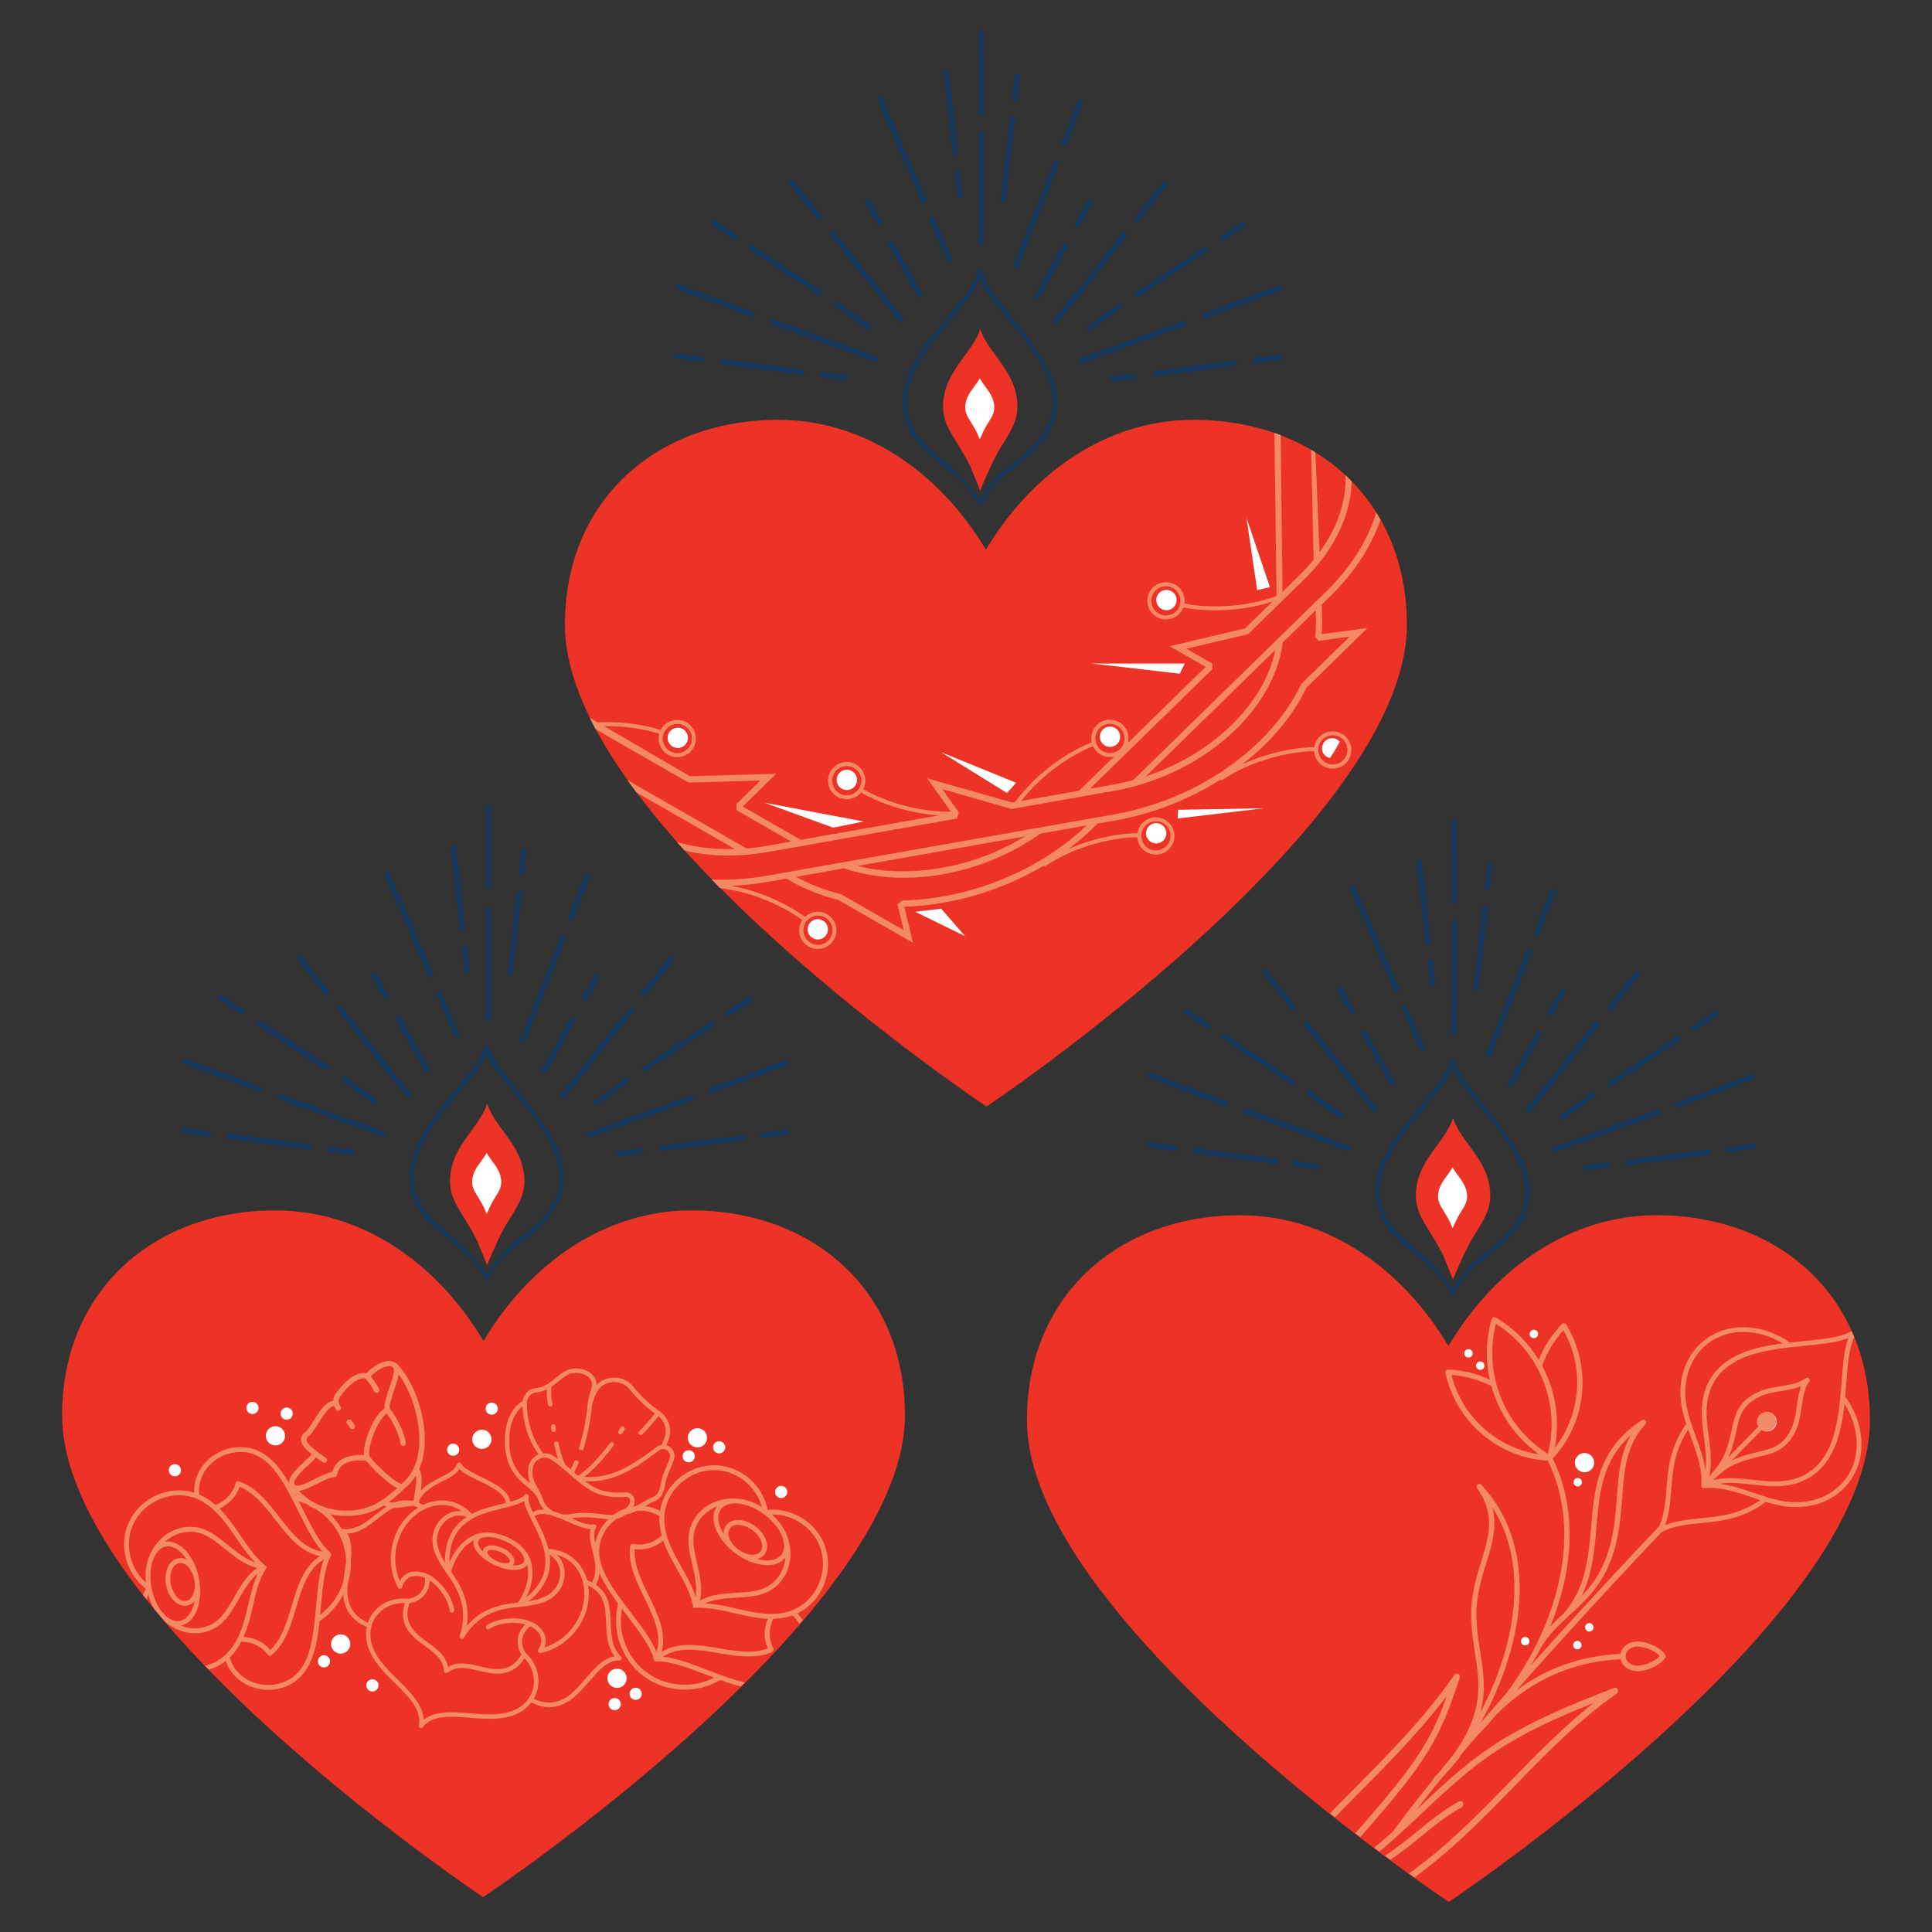 <svg xmlns="http://www.w3.org/2000/svg" id="Layer_1" viewBox="0 0 600 600"><rect x="0" y="0" width="600" height="600" fill="#333333" stroke="none"/><path d="M436.92,193.98c0-38.54-28.37-63.6-66.27-63.6-26.39,0-49.81,15.85-64.47,40.33-14.66-24.48-38.08-40.33-64.47-40.33-37.91,0-66.27,25.05-66.27,63.6,0,62.27,130.77,149.57,130.93,149.67h0s0,0,0,0h0s0,0,0,0c.15-.1,130.56-87.4,130.56-149.67Z" fill="#ed3325"></path><circle cx="210.49" cy="229.14" r="3.16" fill="#fff"></circle><circle cx="262.99" cy="242.2" r="3.16" fill="#fff"></circle><circle cx="344.72" cy="228.8" r="3.16" fill="#fff"></circle><circle cx="362.25" cy="186.35" r="3.16" fill="#fff"></circle><circle cx="359.07" cy="258.78" r="3.16" fill="#fff"></circle><circle cx="253.97" cy="288.61" r="3.16" fill="#fff"></circle><path d="M416.08,230.36c-.58-.67-1.41-1.11-2.36-1.11-1.75,0-3.16,1.41-3.16,3.16,0,1.51,1.08,2.71,2.49,3.02.68-1.03,1.36-2.11,2.01-3.23.35-.61.69-1.23,1.02-1.84Z" fill="#fff"></path><polygon points="268.23 255.13 258.74 257.03 237.37 249.28 268.23 255.13" fill="#fff"></polygon><polygon points="284.22 283.15 299.73 290.74 292.29 282.2 284.22 283.15" fill="#fff"></polygon><polygon points="315.56 243.1 312.71 246.27 292.29 233.61 315.56 243.1" fill="#fff"></polygon><polygon points="365.89 251.49 365.73 254.18 392.48 251.02 365.89 251.49" fill="#fff"></polygon><path d="M367.95,206.06s-29.6,0-29.12,0,27.54,3.17,27.54,3.17l1.58-3.17Z" fill="#fff"></path><polygon points="394.38 182.32 387.1 160.8 390.43 183.27 394.38 182.32" fill="#fff"></polygon><path d="M428.75,161.45c-.43-.76-.87-1.51-1.33-2.25-2.64,8.58-7.91,17.01-15.52,24.46l-59.95,58.59c-2.11.57-4.24,1.09-6.42,1.47l-7.04,1.24,38.01-37.15v-1.73s-8.04-4.62-8.04-4.62l18.91-4.47.45-.25,17.19-16.8c9.36-9.15,14.5-19.87,14.77-30.46-.62-.63-1.24-1.26-1.89-1.86.24,8.06-2.58,16.3-8.1,23.87l-1.29-31.02c-.44-.27-.88-.52-1.32-.78l.78,34.13c-1.32,1.62-2.73,3.21-4.3,4.75l-5.37,5.25-.54-48.66c-.65-.25-1.3-.49-1.96-.72l.65,50.65c-4.58,1.67-9.33,2.62-13.79,3-5.84.5-11.14.11-14.81-.65.2-1.33-.08-2.64-.73-3.75-.74-1.28-1.98-2.28-3.52-2.69-1.55-.41-3.11-.15-4.39.59-1.28.75-2.28,1.98-2.69,3.52-.82,3.09,1.03,6.26,4.11,7.07,1.54.41,3.1.15,4.39-.59,1.12-.65,2.02-1.67,2.5-2.95,3.77.78,9.23,1.2,15.23.68,4.02-.35,8.28-1.15,12.45-2.5l-8.54,8.34-23.39,5.53,11.17,6.41-24.13,23.58c.25-1.02.25-2.11-.1-3.18-.99-3.03-4.27-4.69-7.3-3.7-1.51.5-2.69,1.56-3.36,2.89-.58,1.15-.78,2.5-.5,3.84-3.59,1.39-8.4,4.02-13.15,7.71-3.77,2.93-7.5,6.57-10.58,10.79l-1.01.18-26.36-7.49,7.39,10.36c-4.67.04-9.26-.58-13.42-1.61-5.69-1.41-10.58-3.49-13.81-5.39.61-1.19.78-2.53.52-3.79-.29-1.45-1.14-2.79-2.46-3.68-1.33-.89-2.89-1.15-4.35-.85-1.45.29-2.79,1.14-3.68,2.46-1.77,2.66-1.05,6.25,1.61,8.02,1.33.88,2.89,1.15,4.35.85,1.27-.26,2.45-.93,3.32-1.98,3.32,1.96,8.35,4.12,14.19,5.56,3.14.78,6.54,1.32,10.02,1.55l-42.95,7.59-18.01-10.34,10.38-10.15-26.74.75-26.63-15.53c.81-.01,1.63-.03,2.43,0,5.86.16,11.08,1.16,14.64,2.33-.35,1.3-.22,2.64.29,3.81.59,1.36,1.71,2.49,3.19,3.07,1.49.58,3.07.51,4.43-.09,1.36-.59,2.49-1.71,3.07-3.19,1.16-2.97-.31-6.33-3.28-7.5-1.48-.58-3.07-.5-4.43.09-1.19.52-2.2,1.43-2.82,2.64-3.66-1.21-9.03-2.24-15.05-2.41-1.47-.04-2.98-.01-4.51.06l-2.48-1.44c.58,1.18,1.19,2.36,1.82,3.55l28.41,16.32.69.24,22.09-.62-7.44,7.27.08,1.97,16.9,9.71-7.5,1.33c-2.13.38-4.25.65-6.34.83l-37-21.24c.91,1.28,1.84,2.55,2.79,3.83l30.6,17.57c-6.4.2-12.47-.56-18.01-2.17.79.89,1.58,1.78,2.38,2.66,4.28,1,8.81,1.54,13.54,1.54,4.02,0,8.16-.37,12.36-1.11l58.72-10.38.21-1c.18-.12.32-.29.31-.52,0-.12-.08-.2-.14-.29l.06-.26-5.05-7.07,21.63,6.19v-.05s31.54-5.57,31.54-5.57c27.32-4.83,49.81-24.6,52.57-46.1l10.19-9.96.09,2.18c.09,2.03,0,4.1-.23,6.17l1.09,1.07,9.64-1.29-14.85,14.52-.19.27c-3.01,6.27-7.36,12.22-12.94,17.67-11.89,11.62-27.98,19.7-45.32,22.77l-107.29,18.96c-6,1.06-11.87,1.46-17.51,1.26.86.89,1.73,1.77,2.6,2.65,4.37.53,8.58,1.61,12.38,3.02,5.5,2.04,10.12,4.66,13.12,6.9-.74,1.12-1.05,2.43-.94,3.7.13,1.48.82,2.9,2.04,3.93,1.22,1.03,2.75,1.46,4.22,1.34,1.48-.13,2.9-.82,3.93-2.04,2.06-2.44,1.74-6.1-.7-8.15-1.22-1.03-2.74-1.46-4.22-1.34-1.29.11-2.54.65-3.52,1.6-3.08-2.32-7.84-5.02-13.48-7.11-2.92-1.08-6.09-1.96-9.38-2.58,3.87-.15,7.82-.57,11.82-1.28l5.3-.94,1.29.74c4.48,2.57,9.48,4.54,14.87,5.9l23.18,13.31-2.72-11.22c15.1-.48,30.27-5.03,43.18-12.69.2.13.45.18.66.04,4.41-2.94,9.26-5.04,13.89-6.47,5.6-1.72,10.87-2.45,14.61-2.48.09,1.34.64,2.57,1.5,3.52,1,1.1,2.41,1.81,4,1.89,1.6.07,3.07-.5,4.17-1.5,1.1-1,1.81-2.41,1.89-4.01.15-3.19-2.32-5.9-5.51-6.05-1.59-.08-3.07.5-4.17,1.5-.96.87-1.62,2.06-1.83,3.41-3.85.03-9.28.77-15.03,2.53-2.11.65-4.27,1.46-6.41,2.4,2.75-2.07,5.37-4.28,7.79-6.65l1.28-1.25,5.35-.95c11.77-2.08,22.95-6.47,32.72-12.64.2.13.45.18.67.04,4.41-2.94,9.26-5.04,13.89-6.47,5.6-1.72,10.87-2.45,14.61-2.48.09,1.34.64,2.57,1.5,3.52,1,1.1,2.41,1.81,4,1.89,1.6.07,3.07-.5,4.17-1.5,1.1-1,1.81-2.41,1.89-4.01.15-3.19-2.32-5.9-5.51-6.05-1.59-.08-3.07.5-4.17,1.5-.96.87-1.62,2.06-1.83,3.41-3.85.03-9.28.77-15.03,2.53-2.42.74-4.9,1.68-7.36,2.81,2.36-1.84,4.66-3.76,6.78-5.83,5.69-5.56,10.13-11.63,13.24-18.04l18.89-18.47-14.22,1.9c.15-1.76.22-3.52.15-5.25l-.16-3.91,2.77-2.71c7.35-7.19,12.62-15.29,15.5-23.59ZM366.49,187.77c-.32,1.21-1.1,2.18-2.11,2.76-1,.58-2.23.78-3.44.46-2.42-.64-3.87-3.12-3.23-5.55.32-1.21,1.1-2.18,2.1-2.76,1-.58,2.23-.78,3.44-.46,1.21.32,2.18,1.1,2.76,2.11.58,1,.78,2.23.46,3.44ZM266.75,244.96c-.69,1.04-1.75,1.71-2.89,1.94-1.13.23-2.36.02-3.4-.67-2.09-1.39-2.65-4.2-1.26-6.29.69-1.04,1.75-1.71,2.88-1.93,1.14-.23,2.37-.02,3.41.67,1.04.69,1.71,1.75,1.93,2.89.23,1.13.02,2.36-.67,3.4ZM206.13,227.72c.46-1.17,1.34-2.04,2.41-2.51,1.06-.46,2.3-.52,3.47-.07,2.34.91,3.49,3.54,2.57,5.88-.46,1.17-1.34,2.04-2.4,2.5-1.06.46-2.31.52-3.47.07-1.17-.46-2.04-1.34-2.5-2.41-.46-1.06-.52-2.3-.07-3.47ZM340.66,227.28c.52-1.03,1.44-1.87,2.63-2.26,2.38-.78,4.94.52,5.72,2.9.39,1.19.26,2.43-.26,3.46-.53,1.04-1.45,1.87-2.64,2.26-1.19.39-2.43.26-3.46-.26-1.03-.52-1.87-1.44-2.26-2.63-.39-1.19-.26-2.43.26-3.46ZM317.15,248.74c2.85-3.67,6.16-6.87,9.52-9.49,4.63-3.6,9.29-6.15,12.78-7.51.56,1.22,1.51,2.17,2.65,2.75,1.17.59,2.53.76,3.88.46l-10.86,10.62-17.97,3.17ZM355.91,241.07l40.16-39.25c-3.47,16.94-19.54,32.39-40.16,39.25ZM250.55,285.98c.81-.96,1.93-1.5,3.08-1.6,1.15-.1,2.35.24,3.31,1.05,1.92,1.61,2.16,4.48.55,6.39-.81.96-1.93,1.5-3.08,1.6-1.16.1-2.35-.24-3.31-1.05-.96-.81-1.5-1.93-1.6-3.08-.1-1.15.24-2.35,1.05-3.31ZM355.93,256.22c.86-.78,2.01-1.23,3.27-1.17,2.5.12,4.44,2.24,4.32,4.74-.06,1.25-.62,2.36-1.48,3.14-.86.78-2.02,1.24-3.27,1.18-1.25-.06-2.36-.62-3.14-1.48-.78-.86-1.23-2.01-1.17-3.27.06-1.25.62-2.36,1.48-3.14ZM318.31,259.74c-15.72,9.72-35.67,13.26-51.95,9.18l51.95-9.18ZM280.16,279.66l-1.44,1.2,1.94,8.01-19.22-11.03.02-.08c-5.14-1.24-9.9-3.09-14.2-5.46l15.2-2.69-.06.17c5.76,1.89,11.97,2.81,18.34,2.81,14.52,0,29.83-4.79,42.33-13.69l14.41-2.55c-14.85,14.11-36.19,22.81-57.32,23.31ZM410.86,229.52c.86-.78,2.01-1.23,3.27-1.17,2.5.12,4.44,2.24,4.32,4.74-.06,1.25-.62,2.36-1.48,3.14-.86.78-2.02,1.24-3.27,1.18-1.25-.06-2.36-.62-3.14-1.48-.78-.86-1.23-2.01-1.17-3.27.06-1.25.62-2.36,1.48-3.14Z" fill="#f48967"></path><path d="M214.76,375.9c-26.48,0-49.96,15.96-64.6,40.57-14.65-24.61-38.13-40.57-64.6-40.57-37.91,0-66.27,25.05-66.27,63.6,0,62.31,130.73,149.68,130.73,149.68,0,0,131.02-87.37,131.02-149.68,0-38.54-28.37-63.6-66.27-63.6Z" fill="#ed3325"></path><path d="M108.39,442.93c.15.19.26.35.34.48h0c.16.26.43.41.72.41.15,0,.29-.04.43-.12.39-.24.52-.75.29-1.15-.1-.17-.25-.38-.44-.63-.17-.22-.39-.49-.64-.79-.14-.17-.34-.28-.57-.3-.24-.02-.44.05-.61.19-.17.14-.28.34-.3.57-.02.22.05.44.19.61.22.27.42.52.59.74Z" fill="#f48967"></path><path d="M192.65,445.46c.22,0,.44-.11.58-.31.46-.7.65-.98.72-1.12h0c.19-.32.09-.75-.23-.94-.16-.1-.34-.12-.52-.08-.18.04-.33.15-.42.31,0,0-.24.39-.7,1.08h0c-.21.32-.12.74.19.96.12.08.25.11.38.11Z" fill="#f48967"></path><path d="M171.78,442.31c-.38.03-.66.36-.64.74l.11,1.04h0c.02.19.12.35.26.46.12.1.27.15.42.15.03,0,.06,0,.09,0,.38-.05.64-.39.6-.77l-.1-.97c-.02-.38-.35-.65-.73-.64Z" fill="#f48967"></path><circle cx="105.8" cy="510.56" r="2.99" fill="#fff"></circle><circle cx="85.54" cy="445.9" r="2.99" fill="#fff"></circle><circle cx="89.03" cy="439.02" r="1.89" fill="#fff"></circle><circle cx="78.41" cy="437.25" r="1.89" fill="#fff"></circle><circle cx="100.61" cy="515.94" r="1.89" fill="#fff"></circle><circle cx="115.66" cy="523.41" r="1.89" fill="#fff"></circle><circle cx="140.73" cy="450.22" r="1.89" fill="#fff"></circle><circle cx="152.71" cy="437.46" r="1.89" fill="#fff"></circle><circle cx="213.89" cy="452.26" r="1.89" fill="#fff"></circle><circle cx="223.34" cy="449.48" r="1.89" fill="#fff"></circle><circle cx="197.41" cy="526.03" r="1.89" fill="#fff"></circle><circle cx="242.6" cy="463.34" r="1.89" fill="#fff"></circle><circle cx="54.31" cy="456.59" r="1.89" fill="#fff"></circle><circle cx="190.9" cy="529.23" r="1.89" fill="#fff"></circle><circle cx="149.65" cy="446.99" r="2.99" fill="#fff"></circle><circle cx="191.62" cy="521.21" r="2.99" fill="#fff"></circle><circle cx="216.59" cy="446.52" r="2.99" fill="#fff"></circle><path d="M257.02,483.92c-.45-4.44-2.67-8.46-6.27-11.3-3.48-2.75-7.96-4.11-12.33-3.71-.87-4.31-3.43-8.23-7.06-10.77-3.75-2.64-8.23-3.63-12.62-2.81-7.07,1.34-12.66,7.01-13.75,13.89-1.43-.81-3.02-1.28-4.66-1.46,1.03-.6,2-1.17,2.74-1.45,2.71-1.02,3.15-3.3,3.65-5.92l.09-.46c.21-1.05.72-2.26,1.27-3.55.39-.91.83-1.95,1.21-3.07.27-.81.25-1.64-.05-2.4-.25-.62-.66-1.15-1.23-1.57-.33-.24-.69-.41-1.07-.53.07-.15.13-.29.19-.44.21-.48.39-.96.55-1.41.56-1.58.58-3.25.05-4.84-.52-1.56-1.56-2.94-2.94-3.87-1.39-.95-2.87-2.13-4.26-3.43-1.4-1.3-2.67-2.68-3.8-4.11-.7-.87-1.54-1.56-2.51-2.06-1.3-.66-2.75-.93-4.21-.8-1.47.14-2.84.68-3.97,1.58-.28.22-.54.46-.78.72.01-.35-.01-.7-.08-1.03-.19-.96-.72-1.83-1.53-2.52-.7-.6-1.62-1.06-2.65-1.33-1.18-.32-2.45-.37-3.56-.15-1.89.37-3.27,1.51-5.03,2.96l-.48.4c-.89.73-1.71,1.28-2.51,1.7-1.02.53-2.01.84-2.94.9-1.11.08-2.16.57-2.93,1.4-.68.72-1.11,1.65-1.23,2.63-1.64.96-2.96,2.43-3.9,4.36-.99,2.03-1.55,4.54-1.62,7.27-.07,2.79.26,5.17,1.01,7.29.84,2.35,2.18,4.35,4.1,6.11.53.48,1.04.91,1.54,1.33,1.58,1.33,3.08,2.58,3.82,4.48.34,1.09.93,2.05,1.7,2.88-1.3-.08-2.51.11-3.52.79-.84-1.79-1.53-3.58-1.27-4.81.06-.3-.1-.6-.41-.75-.3-.14-.64-.07-.83.18-.77,1-2.57,1.64-4.48,2.17-.44-3.57-4.97-5.77-8.99-7.72-2.83-1.37-5.5-2.67-6.21-4.11-.12-.25-.4-.41-.66-.39-.28.01-.52.19-.62.45-.76,1.96-2.85,3.02-5.29,4.24-2.07,1.04-4.31,2.19-6.05,4.07.37-2.15.66-4.51-.43-6.7,1.56-3.58,2.07-8.08,1.48-13.05-.75-6.36-3.28-13.07-6.6-17.51l-.07-.1c-.75-1-1.77-2.38-3.1-2.77-.93-.27-2.01-.19-3.21.25-1.59.58-3.3,1.75-4.97,3.4-1.3-.27-2.76.12-4.34,1.15-2.51,1.63-4.55,4.35-5.11,5.15-.53.75-.79,1.5-.81,2.27-2.37.25-4.28,3.32-5.98,6.04-.99,1.59-1.92,3.08-2.68,3.63-1.51,1.09-1.76,2.53-.72,4.16.65,1.03,1.75,2,2.7,2.76-.53.63-1.37,1.42-2.27,2.26-2.18,2.04-4.65,4.36-4.82,6.46,0,.06.02.12.02.18-3.75-6.38-8.46-11.72-16.33-11.06-3.99.34-7.85,2.42-10.32,5.57-1.95,2.49-2.92,5.5-2.75,8.52-6.66-2.05-14.21.47-18.53,6.23-2.68,3.57-3.76,8.04-3.04,12.56.7,4.38,3.08,8.4,6.57,11.08-.36.59-.66,1.21-.94,1.83.37.47.73.94,1.1,1.4.18-.47.33-.95.56-1.4.45,1.58,1.06,3.04,1.81,4.33,1.08,1.31,2.18,2.62,3.29,3.92,3.45,3.1,8.09,4.4,12.37,3.37,5.54-1.33,7.9-5.48,10.4-9.87l.58-1.01c1.6-2.78,3.24-5.43,5.55-7.29-1.39,2.97-2.15,6.21-2.94,9.6-1.05,4.51-2.13,9.18-4.91,13.13-2.24,3.18-5.27,5.07-8.48,5.89.39.4.78.8,1.17,1.2,1.89-.59,3.68-1.47,5.25-2.71.94,2.88,2.93,5.33,5.65,6.94,2.26,1.34,4.91,2.03,7.55,2.03,1.39,0,2.77-.19,4.1-.58,8.35-2.46,10.49-10.37,11.55-18.54.1-.73.18-1.47.26-2.21,3.23-2.2,5.67-4.98,7.33-8.22.37,4.63,2.6,7.85,6.83,9.8.16.07.33.15.5.22-.33,1.58-.32,3.22.04,4.88,1.01,4.72,4.8,8.75,8.27,12.16l.09.09c4.5,4.42,8.76,8.59,7.76,13.43-.06.32.1.64.39.77.09.04.19.07.29.07.21,0,.41-.1.55-.27,3.02-3.91,8.96-3.4,15.24-2.87h.13c4.85.42,10.38.67,14.62-1.64,1.49-.81,2.74-1.87,3.72-3.15.16.08.33.16.49.24,4.66,2.14,8.93,1.45,13.04-2.1,1.6-1.38,3.03-3.05,4.43-4.67,2.9-3.36,5.63-6.54,9.29-6.54.04,0,.07,0,.11,0,.31-.01.56-.17.66-.44.11-.27.04-.58-.18-.78-2.21-2.02-2.75-4.79-3.01-7.48-.1-1.08-.15-2.2-.19-3.22-.19-4.43-.36-8.63-4.57-11.58.63-1.2.96-2.39,1.11-3.56,1.12,2.59,2.73,5.13,4.47,7.6.42.6.86,1.21,1.3,1.81-.98,4.2-.83,8.26.45,12.09,1.43,4.26,4.01,7.88,7.45,10.45,3.44,2.57,7.64,4.02,12.13,4.18,4.03.14,7.97-.86,11.72-3,.7.25,1.4.5,2.1.74,1.41.48,2.83.9,4.25,1.27.41-.41.82-.81,1.23-1.22-1.69-.41-3.36-.93-4.99-1.48-2.17-.73-4.37-1.57-6.49-2.38-5.07-1.93-9.88-3.76-13.89-4.14,4.75-3.21,10.79-2.21,17.18-1.14,5.74.96,11.67,1.95,16.71-.37.19-.08.33-.24.4-.44.07-.19.05-.41-.04-.59-1.5-2.93-1.51-6.21-.02-9.26.99-.03,1.95-.12,2.88-.26,1.05-.17,2.08-.43,3.06-.77.88.76,1.58,1.67,2.17,2.66.35-.41.7-.81,1.04-1.22-.49-.75-1.03-1.45-1.67-2.08,6.29-3,10.15-9.96,9.42-17.13ZM243.21,478.04c0,.06.03.12.05.19.49,1.82.3,3.4-.56,4.55-1.34,1.79-4.2,2.29-7.53,1.37.96-.25,1.74-.75,2.29-1.48.85-1.13,1-2.67.44-4.33-.55-1.61-1.72-3.15-3.3-4.33-3.3-2.47-7.39-2.6-9.11-.3-.54.73-.8,1.62-.77,2.61-1.82-2.92-2.16-5.81-.82-7.6.86-1.15,2.32-1.78,4.2-1.82h.17s.05,0,.07,0c2.8,0,6.08,1.25,9.01,3.43,2.93,2.19,5.07,4.99,5.87,7.7ZM216.68,486.43l-.26-1.14c-1.06-4.6-2.06-8.94.76-13.13,1.31-1.95,3.24-3.47,5.52-4.36,0,0-.01.01-.02.02-1.34,1.79-1.47,4.31-.36,7.08,1.08,2.72,3.23,5.37,6.03,7.47,5.85,4.37,12.84,4.96,15.57,1.31,0,0,.01-.01.02-.02-.21,2.44-1.12,4.72-2.62,6.53-3.22,3.88-7.66,4.16-12.37,4.44l-1.17.08c-3.7.24-7.28.62-10.4,2.35.78-3.48.12-7.02-.69-10.64ZM226.7,474.62c.62-.83,1.54-1.07,2.41-1.07.33,0,.66.04.95.09,1.46.26,2.83.99,3.63,1.59,1.3.97,2.27,2.2,2.74,3.46.45,1.21.39,2.3-.18,3.07-1.22,1.63-4.36,1.37-6.99-.6-2.63-1.97-3.78-4.9-2.56-6.54ZM219.02,456.81c.91-.17,1.83-.26,2.74-.26,3.07,0,6.09.96,8.72,2.81,2.96,2.09,5.18,5.22,6.16,8.67-2.74-1.68-5.73-2.63-8.32-2.63h0c-5.01-.28-9.77,1.98-12.41,5.9-3.18,4.73-2.11,9.38-.98,14.31l.26,1.14c.7,3.13,1.29,6.19.85,9.12-.99-3.13-2.62-6.02-4.34-9.07-2.28-4.03-4.64-8.2-5.27-12.98-1.18-8.94,5.47-15.68,12.58-17.02ZM207.22,450.46c.34.25.59.58.74.95.18.46.19.96.02,1.46-.34,1.01-.75,1.99-1.17,2.97-.57,1.35-1.11,2.62-1.34,3.81l-.09.47c-.46,2.4-.8,4.14-2.79,4.89-.87.33-1.93.95-2.96,1.55-.7.41-1.44.82-2.18,1.2-.29.03-.58.06-.87.11.02-.04.05-.07.08-.11.33-.52.48-1.12.43-1.74-.04-.43-.17-.85-.39-1.23-.23-.38-.53-.7-.89-.93-.43-.28-.93-.42-1.45-.42-.08,0-.16,0-.24.01-1.69.14-3.28.11-4.73-.07-1.42-.18-2.7-.52-3.8-1.01-1.24-.55-2.49-1.3-3.88-2.34,9.34.43,15.82-4.32,22.09-8.92l.93-.68c.34-.25.7-.39,1.09-.41.07,0,.13,0,.19,0h.09c.39.03.77.17,1.12.42ZM164.53,433.41c.54-.57,1.26-.92,2.03-.97,1.06-.07,2.16-.39,3.27-.95-.14,2.68.38,4.62.44,4.86.11.36.5.58.85.47.36-.11.57-.49.47-.86,0-.02-.66-2.25-.32-5.31.49-.33.99-.7,1.51-1.12l.49-.4c1.6-1.32,2.87-2.36,4.42-2.67.91-.18,1.96-.13,2.94.13.83.22,1.56.59,2.11,1.06.58.49.94,1.08,1.07,1.74.09.48.07,1.01-.08,1.57-.11.41-.24.84-.37,1.27l-.03.12c-.42,1.4-.85,2.85-.93,4.51-.05,1.01-.32,3.23-.91,6.17-.46,2.33-1.04,4.65-1.67,6.71l-.1.32,1.32.4.1-.32c.63-2.08,1.22-4.45,1.7-6.84.6-3.01.88-5.31.93-6.33.11-.72.28-1.46.53-2.19.24-.73.56-1.49.95-2.26.4-.79.95-1.47,1.63-2,.92-.73,2.04-1.18,3.25-1.29,1.2-.11,2.4.12,3.46.66.8.41,1.49.98,2.07,1.71,1.15,1.45,2.47,2.88,3.92,4.23,1.24,1.16,2.55,2.24,3.82,3.14-1.1,1.35-1.97,2.38-2.72,3.23-.85.95-1.54,1.68-2.2,2.28-.14.13-.21.3-.22.48,0,.18.06.36.18.49.26.28.69.3.97.04.7-.65,1.43-1.4,2.3-2.38.78-.88,1.67-1.94,2.81-3.33.89.74,1.54,1.7,1.9,2.79.43,1.29.42,2.66-.04,3.95-.16.45-.33.9-.52,1.33-.12.29-.26.58-.4.87-.55.08-1.07.3-1.54.65l-.93.68c-6.15,4.51-12.5,9.19-21.56,8.63,1.36-1.04,2.8-2.36,4.29-3.93,1.58-1.67,3.2-3.62,4.82-5.78.11-.15.16-.33.13-.51-.03-.18-.12-.34-.27-.45-.15-.11-.33-.15-.51-.13-.18.03-.34.12-.45.27-1.59,2.13-3.18,4.03-4.72,5.66-1.82,1.93-3.56,3.45-5.16,4.53-.43-.36-.85-.74-1.28-1.11.18-.32.36-.66.54-1.02.28-.55.55-1.14.81-1.76.14-.35-.02-.75-.37-.9-.35-.15-.75.02-.9.37-.25.61-.51,1.17-.76,1.68-.12.24-.24.48-.37.7-.55-.47-1.1-.95-1.66-1.42-.47-.98-.87-2-1.22-3.13-.32-1.02-.61-2.16-.91-3.57-.04-.18-.14-.33-.3-.43-.15-.1-.33-.14-.52-.1-.18.04-.34.15-.44.3-.1.16-.13.34-.09.52.3,1.44.6,2.62.94,3.69.11.34.22.67.33,1-.49-.36-.97-.68-1.45-.99-.64-.41-1.34-.67-2.07-.78-.36-.05-.74-.06-1.11-.03-1.61-2.04-2.87-4.43-3.75-7.11-.93-2.82-1.4-5.91-1.32-8.69.02-.79.33-1.55.88-2.13ZM164.71,460.73c-.15-.12-.29-.24-.44-.37-.49-.41-.99-.83-1.45-1.26-1.75-1.6-2.97-3.42-3.73-5.55-.69-1.95-1-4.17-.93-6.79.07-2.53.58-4.85,1.49-6.7.68-1.38,1.56-2.49,2.64-3.3.07,2.6.55,5.32,1.4,7.89.86,2.61,2.07,4.97,3.59,7.02-.08.03-.17.07-.25.11-.88.41-1.63,1.06-2.15,1.88-.41.64-.67,1.36-.78,2.14-.29,2.03.07,3.58.64,4.92ZM168.56,465.51c-.38-1.23-.96-2.26-1.52-3.26-1.02-1.82-1.99-3.54-1.6-6.24.08-.58.28-1.12.58-1.59.38-.6.93-1.08,1.57-1.38s1.35-.4,2.05-.31c.53.08,1.04.27,1.52.58,2.11,1.35,3.99,3,5.82,4.6,2.59,2.27,5.04,4.41,8.04,5.74,1.22.54,2.63.91,4.19,1.11,1.54.2,3.23.22,5.02.08.31-.02.59.04.83.2.18.12.34.28.45.47.12.19.19.41.21.63.02.31-.05.61-.22.88-.35.54-.72,1-1.11,1.41-1.36.48-2.66,1.15-3.84,2.01-.55.07-1.12.09-1.71.01-2.8-.36-4.92-.56-6.67-.61-.33,0-.64-.01-.95-.01-1.61,0-2.94.13-4.07.41-.74.18-1.79.17-2.93-.07-.74-.29-1.47-.55-2.2-.77-.09-.05-.19-.07-.29-.12-1.11-.62-2.57-1.77-3.18-3.77ZM171.75,470.77c.62.28,1.24.5,1.86.65,1,.39,2,.82,2.98,1.25,2.53,1.1,4.93,2.14,6.83,2.22-.59,2.05-.03,4.29.56,6.65.76,3.05,1.62,6.49-.11,9.9-.48-.27-1-.51-1.56-.75-.6-2.2-1.7-4.18-3.16-5.74-2.22-2.35-5.26-3.7-8.83-3.92-.27-1.13-.65-2.33-1.14-3.56-.74-1.85-1.62-3.6-2.48-5.31-.22-.44-.44-.87-.64-1.29,1.38-1.03,3.45-.8,5.71-.1ZM170.66,482.9c1.41.81,2.42,1.98,2.94,3.44.69,1.96.42,4.3-.72,6.26-1.78,3.05-5.14,4.13-8.68,4.68,1.85-1.44,3.12-2.99,3.77-3.86,2.33-3.18,3.21-6.62,2.7-10.51ZM162.77,466.16c.28,1.86,1.39,4.09,2.67,6.63.84,1.66,1.7,3.38,2.43,5.2,2.33,5.82,2,10.45-1.04,14.6-.59.8-1.73,2.2-3.39,3.5.42-.83.77-1.68,1.07-2.57.47-1.41.75-2.83.84-4.2.1-1.47-.03-2.86-.38-4.14-1.14-4.15-4.63-6.52-7.36-7.77-2.73-1.25-6.8-2.36-10.7-.52-1.19.56-2.33,1.37-3.39,2.4-.99.97-1.87,2.1-2.64,3.37-.48.8-.9,1.63-1.25,2.48-.09-2.11.22-3.89.45-4.85,1.17-5,4.47-8.28,10.4-10.3,1.84-.63,3.71-1.09,5.52-1.55,2.76-.69,5.17-1.29,6.77-2.29ZM143.82,494.67c-.95-2.42-2.25-4.4-3.5-6.21l-.21-.3c.89-3.63,3.36-7.91,7.03-9.82-.3,1.13.12,2.47,1.22,3.83,1.19,1.48,3.07,2.85,5.29,3.88,2.23,1.02,4.48,1.58,6.39,1.49,1.74-.06,3.03-.61,3.7-1.57.93,4.03-.7,8.69-2.87,11.73l-.36.04c-2.19.24-4.54.54-7,1.39-3.43,1.19-6.23,3.1-8.53,5.81.56-3.51.18-6.87-1.15-10.25ZM159.05,482.98c-.66-.86-1.72-1.65-2.98-2.23-2.71-1.24-5.28-1.05-5.97.46-.09.2-.15.41-.16.63-1.24-1.28-1.76-2.52-1.38-3.36.34-.74,1.4-1.16,2.93-1.16h.03c1.63,0,3.64.5,5.5,1.36,1.86.85,3.54,2.05,4.61,3.29,1.01,1.17,1.39,2.26,1.05,3-.38.84-1.67,1.25-3.45,1.14.16-.16.28-.33.38-.53.35-.75.15-1.68-.57-2.6ZM158.34,485c-.12.27-.62.45-1.28.46-.81.04-1.85-.23-2.84-.68-2.1-.96-3.11-2.43-2.86-2.98.12-.27.62-.45,1.28-.46.02,0,.05,0,.07,0,.83,0,1.81.24,2.77.68,2.1.96,3.11,2.43,2.86,2.98ZM138.24,485.36c-1.89-3.05-3.25-6.3-2.11-9.64.74-2.14,2.34-3.87,4.28-4.62.73-.28,1.48-.42,2.24-.42s1.52.14,2.28.41c-3.29,2.14-5.32,5.06-6.22,8.9-.25,1.06-.59,3.04-.48,5.38ZM137.3,460.1c2.18-1.09,4.24-2.13,5.41-3.91,1.29,1.39,3.65,2.53,6.14,3.74,3.77,1.83,8.03,3.9,8.22,6.82-.4.1-.82.21-1.24.31l-.16.04c-1.74.43-3.72.93-5.64,1.58-1.25.42-2.41.91-3.45,1.45-2.49-2.56-5.5-3.99-8.73-4.14-.19,0-.38-.01-.58-.01-1.95,0-3.96.46-5.84,1.35-.4-.2-.8-.36-1.19-.52-.05-.24-.06-.53-.06-.84,1.56-3.05,4.48-4.55,7.1-5.87ZM137.27,467.37c.17,0,.35,0,.52.01,1.99.09,3.93.76,5.67,1.93-1.21-.13-2.4.03-3.56.48-2.32.9-4.22,2.95-5.09,5.47-1.76,5.12,1.39,9.69,4.17,13.73l.18.25c1.21,1.75,2.46,3.65,3.36,5.93,1.65,4.18,1.73,8.4.24,12.89-.11.34.05.71.37.86.32.15.7.03.89-.27,2.44-4.05,5.69-6.74,9.93-8.22,2.32-.81,4.57-1.1,6.69-1.32l.31-.03c4.87-.52,10.4-1.11,13.13-5.78,1.35-2.3,1.66-5.08.83-7.43-.41-1.17-1.07-2.18-1.96-3.01,2.03.55,3.8,1.59,5.17,3.04,2.27,2.4,3.45,5.82,3.34,9.63-.21,7.26-5.37,13.91-12.36,16.08.79-2,.3-3.62-.3-4.67-2.09-3.67-6.73-4.26-8.63-4.34-3.37-.15-6.81.67-8.96,2.12-.15.1-.26.26-.29.45-.04.18,0,.37.11.52.07.11.17.19.29.25.22.1.48.08.68-.06,1.88-1.28,5.05-2.03,8.12-1.88.78.03,1.9.15,3.09.5-1.1.94-1.91,2.25-2.26,3.66-.46,1.87-.12,3.87.96,5.63-.77,1.46-1.75,2.58-2.91,3.32-3.14,2.01-6.42,1.22-9.92.38-1.82-.44-3.71-.88-5.58-.9h-.07c-1.61,0-3.01.35-4.29,1.06-.29-1.45-.96-2.77-2.03-4-1.23-1.41-2.81-2.56-4.34-3.66-2.9-2.1-5.63-4.08-6.16-7.76-.19-1.36.01-2.84.62-4.37,2.04-.33,3.77-1.37,4.89-2.94.84-1.19,1.31-2.65,1.3-4.1,1.03.67,1.85,1.45,2.39,2.02,2.09,2.22,3.6,5.12,3.86,7.38.03.24.18.45.4.56.12.05.25.08.37.06.38-.04.66-.39.62-.77-.3-2.58-1.91-5.72-4.23-8.18-1.3-1.39-4.77-4.53-8.92-3.72-1.18.23-2.74.92-3.74,2.82-2.91-6.72-1.22-14.96,4.14-19.86,2.67-2.43,5.83-3.75,8.97-3.75ZM123.86,426.85c3.09,4.22,5.44,10.53,6.15,16.53.84,7.09-.67,12.95-4.26,16.49-.35.34-.71.66-1.08.96-.76-.16-2.03-.96-3.61-2.25-2.4-1.96-4.8-4.48-6.2-6.13-.06-.1-.1-.23-.14-.39-.29-1.36.28-4.11,1.45-7.02,1.21-2.98,2.71-5.29,3.93-6.04,0,0,0,0,.01,0,1.14,1.44,2.03,3.13,2.59,4.31,1.08,2.3,1.61,4.14,1.65,4.94.01.22.11.43.27.58.17.15.39.22.6.22.46-.02.82-.42.8-.88-.06-1.17-.79-3.41-1.81-5.58-.66-1.39-1.73-3.4-3.12-5.04-.33-1.03.58-3.69,1.38-6.06.55-1.61,1.12-3.26,1.37-4.65ZM122.62,465.01c1.19-.96,2.18-1.9,2.83-2.67.53-.4,1.02-.83,1.47-1.27.84-.83,1.58-1.76,2.21-2.79.33,1.61.02,3.38-.26,4.97-.17.99-.34,1.93-.35,2.78-.28-.01-.6.02-.9.04-1.92-.32-3.59-.07-5.13.55-.62,0-1.21-.03-1.71-.19.65-.47,1.27-.94,1.85-1.41ZM116.56,467.1c-3.72,1.91-8.46,2.52-13,1.68-1.94-.36-3.73-1-5.38-1.81-.35-.2-.7-.38-1.06-.56-1.61-.93-3.04-2.05-4.2-3.39,1.62-.24,3.64-1.24,5.6-2.22,2-1,4.06-2.02,5.28-2.05.39-.02.77-.27.85-.68.34-1.71,1.29-2.96,2.84-3.71,1.59-.77,3.74-1,6.23-.67,1.48,1.73,3.89,4.23,6.28,6.19,1.3,1.07,2.43,1.82,3.36,2.25-.51.5-1.11,1.03-1.79,1.58-1.84,1.49-3.53,2.63-5.01,3.39ZM95.65,455.1c.94-.88,1.84-1.72,2.46-2.47.57.41,1.43,1.03,2.17,1.51.38.25.9.15,1.16-.24.25-.39.15-.91-.24-1.16-1.4-.92-2.63-1.81-3.64-2.65-1.01-.83-1.68-1.52-2.07-2.13-.51-.81-.42-1.39.29-1.9,1.04-.75,2.05-2.38,3.13-4.11,1.47-2.36,3.27-5.26,4.88-5.26h.02c.14.33.32.67.56,1.05h0c.24.39.76.51,1.15.27.39-.24.51-.76.27-1.15-.25-.41-.59-1.02-.65-1.61-.04-.5.12-1,.49-1.53.52-.73,2.38-3.24,4.65-4.71,1.25-.81,2.34-1.11,3.21-.89,2.06,2.39,2.71,3.94,2.72,3.95.08.21.24.37.45.46.2.09.43.09.64,0,.43-.17.64-.66.46-1.1-.07-.17-.76-1.72-2.65-4,1.41-1.35,2.88-2.34,4.16-2.81,1.16-.42,2.15-.43,2.67-.02.35.28.48.76.4,1.44-.16,1.23-.79,3.08-1.41,4.9-.82,2.41-1.67,4.89-1.51,6.53-.06.03-.11.06-.17.1-1.53.94-3.26,3.49-4.61,6.84-.95,2.34-1.83,5.45-1.61,7.51-2.43-.2-4.58.12-6.24.92-1.85.9-3.07,2.34-3.61,4.28-1.53.24-3.4,1.18-5.38,2.16-2.08,1.04-4.23,2.11-5.48,2.11h-.03c-.32,0-.57-.1-.72-.27-.15-.17-.22-.41-.19-.71.13-1.43,2.44-3.59,4.29-5.32ZM92.2,464.6c-.1-.02-.19-.06-.3-.09-.08-.15-.16-.29-.23-.44.16.19.36.35.53.53ZM64.24,455.97c2.22-2.83,5.68-4.7,9.26-5,8.19-.68,12.58,5.99,16.03,12.31,1.1,2.01,2.15,4.11,3.17,6.15,2.43,4.85,4.73,9.45,7.43,12.45-5.67-.84-9.44-5.68-13.42-10.8-3.57-4.59-7.27-9.33-12.55-11.04-.08-.02-.15-.04-.23-.04-.13,0-.25.03-.36.09-.18.1-.32.27-.37.47-.87,3.17-3.09,5.59-6.25,6.83-.74-.64-1.51-1.23-2.29-1.76-.88-.59-1.82-1.09-2.78-1.5-.34-2.88.5-5.77,2.37-8.16ZM45.3,491.46c-2.7-2.42-4.49-5.72-5.07-9.35-.65-4.12.32-8.17,2.75-11.42,2.81-3.75,7.56-6.33,12.59-6.33,2.75,0,5.58.77,8.23,2.53,4.02,2.68,6.72,6.63,9.34,10.45,1.97,2.88,3.84,5.62,6.22,7.89-2.83-.9-5.32-2.77-7.82-4.78l-.91-.73c-3.92-3.19-7.61-6.2-13.28-5.43-4.68.64-8.81,3.91-10.77,8.52-1.14,2.35-1.6,5.46-1.3,8.65ZM51.54,501.89l-.12-.12c-2.09-1.89-3.68-5.05-4.36-8.67-.68-3.61-.35-7.14.91-9.67h0c.03-.05.06-.11.08-.15.87-1.68,2.08-2.71,3.49-2.97,2.21-.42,4.65,1.16,6.47,4.09-.87-.47-1.79-.63-2.68-.46-2.83.53-4.51,4.26-3.75,8.31.36,1.94,1.23,3.67,2.43,4.87,1.24,1.24,2.68,1.77,4.08,1.51.89-.17,1.69-.65,2.33-1.4-.64,3.38-2.34,5.74-4.54,6.15-1.41.27-2.91-.26-4.32-1.5ZM60.33,490.61c.3,1.59.18,3.15-.32,4.41-.49,1.2-1.27,1.96-2.21,2.14-2.73.49-4.4-3.34-4.74-5.18-.61-3.23.53-6.17,2.54-6.54,2.01-.38,4.13,1.95,4.74,5.18ZM73.15,495.24l-.58,1.02c-2.33,4.1-4.54,7.97-9.44,9.15-2.28.55-4.73.36-7.02-.53,0,0,.02,0,.03,0,2.2-.41,3.99-2.18,5.06-4.97,1.04-2.73,1.26-6.14.62-9.58-1.35-7.18-6.11-12.33-10.57-11.5,0,0-.02,0-.02,0,1.81-1.65,4.02-2.72,6.35-3.03,5-.7,8.45,2.13,12.12,5.1l.91.74c2.89,2.32,5.78,4.48,9.24,5.31-2.93,2.03-4.84,5.08-6.69,8.3ZM78.56,498.63c.99-4.26,1.93-8.28,4.17-11.69l.16-.25-.22-.19c-3.46-2.97-5.79-6.39-8.27-10.02-1.87-2.73-3.8-5.55-6.23-7.97,3-1.37,5.2-3.75,6.26-6.78,4.47,1.77,7.84,6.09,11.1,10.27,3.87,4.97,7.87,10.1,13.86,11.26-5.16,3.25-7.02,9.48-8.83,15.53-1.52,5.08-3.09,10.33-6.62,13.6-2.08-2.44-5-3.86-8.29-4.05,1.4-3.14,2.17-6.47,2.93-9.72ZM98.18,498.61c-.21,2.26-.43,4.6-.72,6.88-.93,7.14-2.58,14.95-10.47,17.28-3.45,1.02-7.35.53-10.44-1.3-2.62-1.55-4.45-3.94-5.17-6.75.74-.72,1.43-1.53,2.04-2.41.54-.77,1.05-1.6,1.5-2.47,3.4,0,6.34,1.46,8.3,4.09.12.17.31.28.51.3.2.03.41-.03.57-.17,4.3-3.51,6.02-9.27,7.69-14.84,1.86-6.2,3.61-12.07,8.59-14.92-1.42,3.77-1.9,8.89-2.4,14.3ZM107.12,487.41c-.18,1.17-.34,2.37-.46,3.56-.26.9-.57,1.8-.97,2.68-1.36,3.05-3.47,5.67-6.26,7.8.08-.85.16-1.7.24-2.55v-.16c.59-6.21,1.14-12.07,3.11-15.61.09-.16.12-.34.08-.51-.03-.17-.13-.33-.26-.44-3.13-2.59-5.76-7.86-8.55-13.43-.4-.8-.81-1.62-1.22-2.43.85.25,1.67.54,2.47.87.97.64,2,1.21,3.1,1.69,1.11.72,2.15,1.51,3.09,2.44,3.81,3.77,5.86,8.55,5.99,13.52-.11.84-.23,1.7-.36,2.57ZM106.56,474.83c-.15-.02-.29,0-.41.08-.97-1.67-2.15-3.25-3.58-4.67,0,0,0,0,0,0,.24.05.46.14.71.19,1.43.26,2.88.39,4.31.39,3.47,0,6.86-.76,9.71-2.21.59-.3,1.18-.64,1.89-1.1.27.18.58.26.88.37-1.12.72-2.21,1.56-3.32,2.43-.77.61-1.65,1.3-2.54,1.93-2.21,1.56-4.66,2.94-7.64,2.59ZM107.87,493.79c0-.69.08-1.4.14-2.11.75-2.43,1.08-4.93.95-7.4.32-2.96.29-5.71-1.07-8,2.81-.12,5.16-1.52,7.12-2.89.91-.64,1.77-1.32,2.6-1.98,1.54-1.21,3.01-2.34,4.56-3.11,1.15.02,2.36-.15,3.5-.33,1.05-.16,2.06-.32,2.81-.27.47.13.93.26,1.43.47-.89.55-1.74,1.2-2.55,1.93-6.22,5.67-7.83,15.54-3.74,22.95.14.25.41.39.69.36.28-.03.52-.24.59-.51.52-1.88,1.65-3.05,3.27-3.36,1.22-.23,2.49-.07,3.79.49.22,1.39-.15,2.9-.99,4.08-.68.95-1.97,2.14-4.21,2.41-4-.46-7.77.88-10.31,3.67-.98,1.08-1.72,2.32-2.2,3.7-4.31-1.88-6.4-5.19-6.38-10.11ZM160.59,530.65c-3.9,2.12-9.18,1.88-13.83,1.48h-.13c-5.59-.49-11.37-.98-15.06,1.96-.17-4.72-4.31-8.78-8.32-12.71l-.09-.09c-3.33-3.27-6.96-7.11-7.89-11.45-.69-3.23.12-6.4,2.21-8.7,1.94-2.13,4.72-3.3,7.76-3.3.16,0,.33,0,.5.01-.55,1.59-.73,3.13-.52,4.59.61,4.27,3.71,6.52,6.73,8.7,1.46,1.06,2.97,2.15,4.09,3.44,1.13,1.3,1.74,2.71,1.84,4.32.02.25.17.48.41.59.23.1.5.07.71-.08,1.27-.95,2.71-1.41,4.41-1.41h.06c1.72.01,3.53.45,5.29.87,3.61.86,7.34,1.75,10.97-.57,1.24-.79,2.29-1.93,3.14-3.38,2.2,2.36,3.25,5.39,2.88,8.4-.38,3.09-2.26,5.77-5.16,7.35ZM188.23,503.85c.05,1.06.09,2.15.2,3.25.23,2.38.71,5.07,2.44,7.28-3.58.63-6.21,3.68-8.99,6.9-1.35,1.57-2.75,3.19-4.28,4.52-3.72,3.22-7.59,3.8-11.83,1.75.73-1.26,1.19-2.63,1.37-4.08.46-3.75-.97-7.47-3.88-10.15-1.31-1.94-1.25-3.69-.96-4.83.35-1.41,1.26-2.67,2.45-3.41,1.28.62,2.23,1.48,2.84,2.55.81,1.43.67,3.04-.42,4.66-.16.24-.16.54,0,.78.16.24.45.35.72.29,8.29-1.74,14.72-9.39,14.97-17.8.03-1.09-.03-2.16-.2-3.19,5.19,2.58,5.36,6.7,5.56,11.46ZM184.85,479.12c-.36-1.77-.47-3.35.25-4.7.13-.24.11-.54-.07-.76-.17-.22-.46-.31-.72-.24-1.48.38-4.03-.67-6.75-1.86,1.21-.28,2.7-.39,4.58-.34,1.72.05,3.8.24,6.54.6.09.01.17,0,.25.02-.9.87-1.7,1.84-2.34,2.91-.88,1.47-1.43,2.93-1.73,4.38ZM191.86,495.34c-4.15-5.88-8.22-12.75-3.99-19.81.9-1.49,2.12-2.78,3.53-3.82.62-.13,1.21-.33,1.77-.61.42-.21.83-.47,1.21-.77,1-.11,2.06-.51,3.12-1.02.46-.06.93-.15,1.39-.15,2.12,0,4.16.59,5.92,1.73-.06,1.04-.02,2.1.12,3.15.12.93.31,1.88.57,2.83-2.51,2.29-5.65,3.22-8.88,2.61-.2-.04-.42,0-.58.13-.17.12-.28.3-.31.51-.79,5.49,1.84,10.9,4.39,16.13,2.83,5.82,5.51,11.33,3.78,16.8-1.5-3.74-4.62-7.83-7.93-12.18-1.38-1.81-2.8-3.67-4.1-5.52ZM203.83,515.65h0s0,0,0,0h0ZM219.24,520.08l.38.14c.71.27,1.44.55,2.16.82-3.15,1.57-6.44,2.28-9.76,2.18-8.52-.31-15.49-5.52-18.2-13.6-1.06-3.16-1.29-6.52-.67-9.98.55.73,1.1,1.45,1.64,2.17,3.78,4.96,7.34,9.64,8.29,13.59.04.17.14.33.28.43s.31.15.49.15c4.09-.23,9.56,1.88,15.39,4.1ZM238.44,511.94c-4.49,1.73-9.89.83-15.13-.05-6.22-1.04-12.63-2.1-17.82,1.09,1.6-5.88-1.25-11.73-4.01-17.4-2.32-4.77-4.72-9.7-4.33-14.49,3.18.39,6.29-.54,8.84-2.63,1.1,3.26,2.78,6.23,4.41,9.12,2.16,3.81,4.19,7.41,4.86,11.44l.05.29h.29c4.56-.16,8.59.77,12.86,1.76,3.23.75,6.56,1.52,9.99,1.65-1.28,3.04-1.29,6.28-.02,9.23ZM242.75,500.96c-4.77.76-9.43-.33-13.97-1.38-3.39-.78-6.62-1.53-9.9-1.59,2.69-1.25,5.79-1.56,8.99-1.77l1.17-.07c5.04-.31,9.81-.6,13.44-4.99,3.01-3.63,3.84-8.83,2.16-13.56-.77-2.54-2.5-5.09-4.9-7.25,3.65-.06,7.18,1.17,10.07,3.45,3.27,2.59,5.29,6.23,5.7,10.27.73,7.2-3.84,15.49-12.75,16.89Z" fill="#f48967"></path><path d="M580.72,441c0-38.54-28.37-63.6-66.27-63.6-26.49,0-49.99,15.98-64.63,40.62-14.65-24.64-38.14-40.62-64.63-40.62-37.91,0-66.27,25.05-66.27,63.6,0,62.28,130.87,149.57,131.02,149.67h0s0,0,0,0h0s0,0,0,0c.15-.1,130.79-87.4,130.79-149.67Z" fill="#ed3325"></path><circle cx="548.75" cy="441.54" r="3" fill="#fff"></circle><circle cx="473.67" cy="509.68" r="1.31" fill="#fff"></circle><circle cx="489.98" cy="460.31" r="1.31" fill="#fff"></circle><circle cx="459.71" cy="424.12" r="1.31" fill="#fff"></circle><circle cx="476.36" cy="414.27" r="1.31" fill="#fff"></circle><circle cx="489.87" cy="510.9" r="1.31" fill="#fff"></circle><circle cx="493.59" cy="505.38" r="1.31" fill="#fff"></circle><circle cx="456.06" cy="420.29" r="1.31" fill="#fff"></circle><circle cx="492.08" cy="454.24" r="3" fill="#fff"></circle><path d="M516.01,475.81c3.75-1.96,7.88-2.37,12.27-2.8,6.14-.61,13.1-1.29,20.14-6.59,1.4.42,2.65.76,3.8,1.01,8.73,1.92,17.12-.75,21.92-6.95,6.41-8.29,4.3-19.69-1.12-26.73.15-1.53.27-3.04.38-4.52l.02-.2c.1-1.32.21-2.6.32-3.84.32-3.49.79-7.08,2.1-9.98-.25-.61-.52-1.21-.79-1.81-2.97,1.65-6.89,2.21-10.66,2.64-1.24.14-2.52.27-3.84.4l-.16.02c-1.49.15-3.01.3-4.55.48-7.15-5.26-18.59-7.14-26.75-.56-6.1,4.93-8.59,13.38-6.49,22.06.28,1.14.63,2.38,1.09,3.78-5.14,7.15-5.69,14.12-6.16,20.28-.31,4.04-.67,7.86-2.18,11.41-4.03,4.23-21.25,22.39-39.89,43.28.5-.86,1.04-1.69,1.51-2.56l.34-.64c.97-1.8,1.81-3.36,3.14-5.1,2.21-2.89,4.69-5.16,7.31-7.57,6.31-5.8,12.84-11.8,15.11-27.05.48-3.2.71-6.29.93-9.28.64-8.63,1.19-16.08,7.2-22.71.28-.31.28-.78.02-1.09-.27-.32-.73-.39-1.09-.16-13.74,8.86-14.79,21.2-15.8,33.13-.78,9.24-1.59,18.79-8.34,26.72-1.41,1.3-2.88,2.69-4.33,4.25,7.73-18.97,8-37.46.76-52.17,5.09-5.48,8.21-12.31,9.03-19.77.85-7.7-.84-15.26-4.87-21.85-.13-.22-.36-.36-.62-.39-.26-.03-.51.06-.69.25-3.13,3.25-5.55,6.99-7.21,11.13-3.31-5.46-7.8-9.89-13.37-13.17-.22-.13-.49-.16-.74-.06-.24.09-.42.3-.49.55-1.78,6.22-1.98,12.53-.62,18.77-4.05-1.86-8.39-2.9-12.89-3.09-.24,0-.5.1-.67.3-.17.2-.23.46-.18.71,1.62,7.56,5.61,14.2,11.53,19.19,2.65,2.23,5.58,4.05,8.71,5.39,3.65,1.57,7.54,2.48,11.55,2.72,7.14,14.44,6.79,32.71-1.01,51.47-3.01,7.24-6.99,14.17-11.86,20.73-2.68,3.05-5.34,6.11-7.98,9.17,7.24-12.82,11.69-27.1,12.09-39.75.43-13.63-3.7-25.44-11.92-34.17-.3-.32-.79-.35-1.13-.07-.34.28-.4.77-.15,1.13,5.39,7.64,3.98,14.13,1.57,21.81-3.29,10.49-4.37,15.56-2.56,27.3l.3,1.92c1.49,9.38,2.9,18.25-6.36,31.26-.5.7-1.02,1.37-1.55,2.05-1.2,1.45-2.39,2.88-3.55,4.3-.18.2-.37.39-.56.58-.2.2-.4.4-.59.61l-.32.35.17.07c-4.73,5.82-9.03,11.35-12.65,16.33-.49.44-.98.9-1.47,1.34-1.44,1.27-2.91,2.52-4.39,3.76.54.41,1.08.81,1.61,1.21,1.34-1.13,2.68-2.26,3.99-3.42,3.2-2.84,6.47-5.91,9.35-8.63,6.09-5.74,12.39-11.67,19.2-16.6,10.81-7.83,22.61-12.97,33.9-17.47-9.23,7.31-17.64,15.94-25.79,24.31l.24.23-.24-.23c-7.04,7.22-14.31,14.68-22.01,21.2-3.06,2.59-6.21,5.05-9.41,7.41.58.42,1.13.82,1.67,1.21,3.03-2.25,6-4.58,8.9-7.03,7.8-6.59,15.11-14.1,22.23-21.41,9.85-10.11,20.04-20.56,31.53-28.51.45-.31.67-.87.52-1.34-.07-.24-.23-.43-.45-.53-.23-.11-.51-.12-.78-.01-13.92,5.43-28.31,11.04-41.33,20.48-6.86,4.96-13.19,10.92-19.32,16.69l-.58.54s-.07.06-.1.1c2.54-3.28,5.28-6.71,8.15-10.23,1.92-1.92,4.05-4.53,5.29-6.1l-.15-.12c1.63-1.94,3.29-3.91,4.96-5.88h.01c2.33-2.35,4.5-4.78,6.58-7.25,10.72-10.68,23.67-16.48,38.56-17.16.4,1.94,2.11,3.39,4.36,3.66,3.58.43,8.04-1.87,9.53-4.14.18-.28.18-.65,0-.92-1.52-2.25-6.03-4.49-9.58-4.03-2.26.3-3.96,1.8-4.33,3.77-12.04.54-22.83,4.33-32.25,11.23,19.54-22.16,38.87-42.61,44.92-48.97.01,0,.03,0,.04-.01ZM572.96,459.56c-4.44,5.74-12.26,8.2-20.42,6.41-2.67-.59-5.37-1.49-7.98-2.38-3.46-1.16-7.01-2.36-10.58-2.81,3.35-.51,6.73-.13,10.28.27,2.43.27,4.95.56,7.44.52,8.45-.14,14.47-4.08,17.88-11.74,1.93-4.33,2.75-9.55,3.22-13.82,4.15,6.34,5.9,16.14.16,23.56ZM560.71,417.92c1.32-.13,2.61-.26,3.86-.4,3.21-.36,6.57-.81,9.46-1.97-1.1,2.92-1.48,6.29-1.77,9.5-.11,1.25-.22,2.54-.32,3.86-.54,6.81-1.15,14.53-3.72,20.3-3.2,7.17-8.61,10.72-16.54,10.85-2.41.04-4.85-.24-7.25-.5-2.27-.26-4.59-.51-6.91-.51-1.85,0-3.7.16-5.56.62,4.79-4.5,7.51-5.53,12.95-6.94.62-.16,1.22-.31,1.8-.45,3.64-.88,6.79-1.63,9.52-5.41,2.35-3.27,2.84-6.74,3.31-10.1.4-2.85.77-5.55,2.33-7.74.22-.31.18-.7-.09-.97-.27-.26-.66-.29-.97-.07-2.15,1.6-4.84,2.03-7.69,2.49-3.35.54-6.8,1.1-10.02,3.52-3.72,2.8-4.41,5.97-5.21,9.63l-.02.09c-.12.56-.25,1.13-.39,1.73-1.3,5.46-2.27,8.2-6.67,13.08.95-4.22.39-8.41-.15-12.47-.32-2.37-.64-4.82-.66-7.23-.04-7.93,3.4-13.41,10.5-16.76,5.72-2.7,13.42-3.47,20.22-4.15ZM550.71,439.36c-1.17-1.15-3.06-1.13-4.21.04-.95.97-1.11,2.47-.42,3.61l-9.26,9.46c.88-1.91,1.46-3.93,2.11-6.69.14-.6.27-1.19.4-1.75l.02-.08c.77-3.51,1.37-6.28,4.65-8.75,2.92-2.2,6.19-2.73,9.36-3.24l.13-.02c1.98-.32,4.01-.65,5.88-1.44-.75,1.89-1.03,3.92-1.33,6.05-.44,3.18-.9,6.46-3.04,9.43-2.4,3.33-5.16,3.99-8.65,4.83-.59.14-1.2.29-1.83.45-2.74.71-4.74,1.33-6.64,2.25l9.26-9.46c1.16.66,2.66.47,3.6-.5,1.15-1.17,1.13-3.06-.04-4.21ZM530.04,417.53c3.43-2.77,7.41-3.89,11.35-3.89,4.44,0,8.8,1.43,12.21,3.56-4.26.56-9.46,1.49-13.75,3.51-7.58,3.57-11.41,9.67-11.36,18.12.01,2.49.35,4.99.67,7.43.47,3.54.92,6.91.48,10.27-.53-3.56-1.8-7.09-3.05-10.55-.93-2.58-1.89-5.25-2.53-7.9-1.96-8.11.33-15.99,5.98-20.55ZM519.03,462.6c.46-5.98.94-12.15,5.27-18.63.29.83.58,1.65.87,2.46l.03.08c1.84,5.12,3.58,9.95,3.13,14.84-.03.23.05.46.22.63s.4.24.62.2c4.88-.55,9.75,1.09,14.98,2.85.82.28,1.65.56,2.49.83-6.38,4.46-12.55,5.07-18.52,5.66-3.85.38-7.49.74-10.96,2.12l-.03-.04c1.3-3.49,1.59-7.14,1.89-11ZM495.79,474.27c.9-10.57,1.74-20.58,10.67-28.56-3.34,5.9-3.81,12.35-4.32,19.14-.22,2.95-.44,5.99-.91,9.15-1.7,11.45-5.91,17.4-10.09,21.75,3.41-6.83,4.05-14.27,4.66-21.48ZM485.53,413.12c3.43,6.05,4.84,12.9,4.08,19.85-.68,6.14-3.01,11.89-6.78,16.7,1.4-7.24.69-14.68-2.08-21.61-.53-1.34-1.14-2.65-1.81-3.9,1.45-4.1,3.67-7.81,6.59-11.05ZM461.51,444.2c-5.35-4.51-9.05-10.45-10.73-17.2,4.35.33,8.52,1.5,12.39,3.47.38,1.37.84,2.74,1.38,4.07,2.77,6.92,7.38,12.81,13.38,17.09-6.05-.89-11.7-3.44-16.42-7.43ZM480.71,451.49c-6.64-4.18-11.69-10.24-14.62-17.57-2.93-7.33-3.45-15.2-1.51-22.81,6.64,4.18,11.69,10.24,14.62,17.57,2.93,7.32,3.45,15.2,1.51,22.81ZM459.68,512.87l-.3-1.91c-1.76-11.44-.77-16.12,2.51-26.55,1.69-5.38,3.06-10.69,1.57-16.3,4.85,7.53,7.15,16.61,6.82,27.05-.36,11.59-4.07,24.46-10.5,36.56,1.81-6.87.88-12.71-.09-18.85ZM507.84,511.44c2.65-.35,6.1,1.18,7.61,2.85-1.5,1.69-4.93,3.26-7.58,2.94-1.75-.21-2.98-1.4-2.99-2.88,0-1.48,1.21-2.68,2.95-2.91Z" fill="#f48967"></path><path d="M441.51,570.18c3.71-3.02,7.91-6.45,12.29-8.82.51-.28.79-.9.63-1.42-.08-.25-.26-.44-.5-.54-.11-.04-.22-.06-.34-.06-.17,0-.36.05-.53.14-4.5,2.44-8.62,5.79-12.61,9.03l-.07.06c-1.48,1.21-3.02,2.46-4.57,3.65-1.84,1.42-3.74,2.79-5.65,4.12.56.42,1.13.84,1.67,1.24,1.69-1.19,3.39-2.42,5.06-3.7,1.38-1.07,2.76-2.19,4.1-3.28l.52-.42Z" fill="#f48967"></path><path d="M446.3,538.9c2.99-5.81,5.05-11.91,7.04-17.83.18-.53-.04-1.05-.51-1.23-.45-.17-.99.04-1.29.49-9.18,13.23-20.76,24.89-31.96,36.18-2.08,2.1-4.3,4.33-6.55,6.63.52.41,1.03.82,1.54,1.23,2.1-2.14,4.2-4.28,6.28-6.36l.06-.06c9.75-9.82,19.81-19.96,28.38-31.2-1.28,3.59-2.83,7.57-4.8,11.4-3.61,7-8.59,13.44-13,18.81-3.42,4.18-7.04,8.36-10.57,12.37.52.4,1.03.8,1.54,1.19,3.57-4.06,7.13-8.16,10.54-12.32,4.49-5.48,9.58-12.06,13.3-19.29Z" fill="#f48967"></path><path d="M304.4,152.3l-3.08-7.51c-.8-1.62-1.72-3.28-2.84-5.14-.47-.79-.94-1.54-1.39-2.27-2.75-4.41-4.91-7.89-4.02-13.83.79-5.25,3.61-9.1,6.33-12.81,1.94-2.65,3.97-5.38,5.02-8.53,1.03,3.1,2.98,5.75,5.02,8.53,2.73,3.71,5.54,7.56,6.33,12.81.89,5.95-1.27,9.43-4.02,13.84-.45.73-.92,1.48-1.39,2.27-2.62,4.39-5.95,12.65-5.95,12.65Z" fill="#ed3325" fill-rule="evenodd"></path><path d="M326.49,117c-1.76-4.73-11.62-17.59-12.72-18.91-.92-1.1-1.82-2.17-2.67-3.22-2.66-3.26-5.34-6.74-6.38-10.39-.05-.19-.23-.33-.43-.33s-.38.13-.43.33c-1.04,3.65-3.72,7.13-6.38,10.39-.85,1.05-1.75,2.12-2.67,3.22-1.1,1.32-2.23,2.67-3.36,4.06l-.83,1.04c-3.49,4.39-6.78,9.07-8.54,13.81-3.11,8.37-1.47,15.86,4.86,22.26,1.89,1.91,4.04,3.59,6.11,5.21,3.73,2.91,7.28,5.69,9.59,9.73-.05-.05.31.45.52.77.87,1.3.81,1.77,1.12,1.87.32-.1.26-.57,1.12-1.87.23-.34.58-.84.5-.77,2.31-4.04,5.87-6.82,9.59-9.73,2.08-1.62,4.23-3.3,6.11-5.21,6.33-6.4,7.97-13.89,4.86-22.26ZM320.99,138.63c-1.84,1.87-3.97,3.53-6.03,5.13-3.84,3-8.26,7.37-10.67,11.97.02-.78-6.84-8.97-10.68-11.97-2.06-1.61-4.18-3.27-6.03-5.13-6.15-6.22-7.68-13.19-4.66-21.32,2.41-6.48,7.81-12.94,12.57-18.64.92-1.1,1.82-2.18,2.68-3.23,2.41-2.95,4.84-6.09,6.11-9.42,1.28,3.33,3.7,6.47,6.11,9.42.86,1.05,1.76,2.13,2.68,3.23,4.76,5.7,10.17,12.17,12.57,18.65,3.02,8.12,1.5,15.1-4.66,21.32Z" fill="#15385e" fill-rule="evenodd" stroke="#15385e" stroke-linecap="round" stroke-linejoin="round" stroke-width=".47"></path><path d="M301.53,131.11c-1.19-1.9-2.05-3.27-1.69-5.66.33-2.16,1.53-3.78,2.73-5.42.6-.81,1.21-1.65,1.7-2.56.48.91,1.1,1.75,1.75,2.63,1.16,1.57,2.36,3.19,2.68,5.35.36,2.39-.5,3.76-1.69,5.66-.2.32-.41.65-.62,1-.74,1.23-1.58,3.09-2.12,4.34l-.85-2.04c-.35-.7-.75-1.43-1.27-2.29-.21-.35-.42-.68-.62-1.01Z" fill="#fff"></path><path d="M209.94,88.81c.11-.31.45-.46.76-.35l23.2,8.64c.31.11.46.45.35.76s-.45.46-.76.35l-23.2-8.64c-.31-.11-.46-.45-.35-.76ZM239.45,99.8c.11-.31.45-.46.76-.35l31.8,11.47c.31.11.46.45.35.76-.11.31-.45.46-.76.35l-31.8-11.47c-.31-.11-.46-.45-.35-.76ZM279.39,99.71l-21.22-26.7c-.2-.25-.16-.63.1-.83.25-.2.63-.16.83.09l21.22,26.71c.2.25.16.63-.1.83-.18.14-.41.16-.61.08-.08-.04-.16-.1-.22-.17ZM254.18,67.98l-8.55-10.77c-.2-.25-.16-.63.09-.83.25-.2.63-.16.83.09l8.55,10.77c.2.25.16.63-.1.83-.18.14-.41.16-.61.08-.08-.04-.16-.1-.22-.17ZM269.19,101.93l-9.71-6.95c-.27-.18-.35-.55-.17-.82.18-.27.55-.34.82-.17l9.71,6.95c.27.18.35.55.17.82-.15.23-.45.32-.7.23-.04-.02-.08-.04-.12-.06ZM254.98,91.3c.18-.27.11-.64-.17-.82l-20.89-13.84c-.27-.18-.64-.11-.82.17-.18.27-.11.64.17.82l20.89,13.84s.08.05.12.06c.25.09.54,0,.7-.23ZM227.96,74.11l-6.58-4.35c-.27-.18-.35-.55-.17-.82.18-.27.54-.34.82-.17l6.58,4.35c.27.18.35.55.17.82-.15.23-.45.32-.7.23-.04-.02-.08-.04-.12-.06ZM209.55,110.46c.04-.32.34-.55.66-.51l7.82,1.01c.32.04.55.34.51.66-.04.32-.34.55-.66.51l-7.82-1.01s-.09-.02-.13-.03c-.25-.09-.41-.35-.38-.63ZM224.21,112.95l24.86,3.2c.32.04.62-.19.66-.51.04-.32-.19-.62-.51-.66l-24.86-3.2c-.32-.04-.62.19-.66.51-.04.28.13.53.38.63.04.02.09.03.13.03ZM254.88,116.3c.04-.32.34-.55.66-.51l6.81.88c.32.04.55.34.51.66-.04.32-.34.55-.66.51l-6.81-.88s-.09-.02-.13-.03c-.25-.09-.41-.35-.38-.63ZM285.94,92.07c.28-.16.39-.52.23-.8l-8.92-15.98c-.16-.28-.52-.39-.8-.23-.28.16-.39.52-.23.8l8.92,15.98c.07.13.18.22.31.26.16.06.34.05.49-.04ZM272.58,69.34l-3.72-6.67c-.16-.29-.06-.64.23-.8.28-.16.64-.06.8.23l3.72,6.67c.16.29.06.64-.23.8-.16.09-.34.1-.49.04-.13-.05-.24-.14-.31-.27Z" fill="#15385e" fill-rule="evenodd" stroke="#15385e" stroke-linecap="round" stroke-linejoin="round" stroke-width=".47"></path><path d="M397.48,90.02l-23.2,8.64c-.31.11-.65-.04-.76-.35s.04-.64.35-.76l23.2-8.64c.31-.11.65.04.76.35s-.04.65-.35.76ZM367.97,101.01l-31.8,11.47c-.31.11-.65-.04-.76-.35-.11-.31.04-.65.35-.76l31.8-11.47c.31-.11.65.04.76.35.11.31-.04.65-.35.76ZM328.15,100.33c-.19.09-.43.06-.61-.08-.26-.2-.3-.57-.1-.83l21.22-26.71c.2-.26.57-.3.83-.09.26.2.3.57.1.83l-21.22,26.7c-.06.08-.14.13-.22.17ZM353.36,68.6c-.19.09-.43.06-.61-.08-.26-.2-.3-.57-.1-.83l8.55-10.77c.2-.26.57-.3.83-.09.26.2.3.57.09.83l-8.55,10.77c-.06.08-.14.13-.22.17ZM338.45,102.45c-.25.09-.54,0-.7-.23-.18-.27-.11-.64.17-.82l9.71-6.95c.27-.18.64-.11.82.17.18.27.11.64-.17.82l-9.71,6.95s-.08.05-.12.06ZM353.48,91.98s.08-.04.12-.06l20.89-13.84c.27-.18.35-.55.17-.82-.18-.27-.55-.34-.82-.17l-20.89,13.84c-.27.18-.35.55-.17.82.15.23.45.32.7.23ZM379.69,74.62c-.25.09-.54,0-.7-.23-.18-.27-.11-.64.17-.82l6.58-4.35c.27-.18.64-.11.82.17.18.27.11.64-.17.82l-6.58,4.35s-.08.05-.12.06ZM397.83,111.55s-.09.03-.13.03l-7.82,1.01c-.32.04-.62-.19-.66-.51-.04-.32.19-.62.51-.66l7.82-1.01c.32-.04.62.19.66.51.04.28-.13.53-.38.63ZM383.69,113.37c.25-.09.41-.35.38-.63-.04-.32-.34-.55-.66-.51l-24.86,3.2c-.32.04-.55.34-.51.66.04.32.34.55.66.51l24.86-3.2s.09-.02.13-.03ZM352.51,117.38s-.09.03-.13.03l-6.81.88c-.32.04-.62-.19-.66-.51-.04-.32.19-.62.51-.66l6.81-.88c.32-.04.62.19.66.51.04.28-.13.53-.38.63ZM322.32,92.56c.13-.05.24-.14.31-.26l8.92-15.98c.16-.29.06-.64-.23-.8-.28-.16-.64-.06-.8.23l-8.92,15.98c-.16.29-.06.64.23.8.16.09.34.1.49.04ZM334.88,70.06c-.16.06-.34.05-.49-.04-.28-.16-.39-.52-.23-.8l3.72-6.67c.16-.28.52-.39.8-.23.28.16.39.52.23.8l-3.72,6.67c-.07.13-.18.22-.31.27Z" fill="#15385e" fill-rule="evenodd" stroke="#15385e" stroke-linecap="round" stroke-linejoin="round" stroke-width=".47"></path><path d="M305.26,10.15l.13,24.76c0,.33-.26.59-.59.59s-.59-.26-.59-.59l-.13-24.76c0-.33.26-.59.59-.59s.59.26.59.59Z" fill="#15385e" fill-rule="evenodd" stroke="#15385e" stroke-linecap="round" stroke-linejoin="round" stroke-width=".47"></path><path d="M305.43,41.64l-.16,33.8c0,.33-.26.59-.59.59s-.59-.26-.59-.59l.16-33.8c0-.33.26-.59.59-.59s.59.26.59.59Z" fill="#15385e" fill-rule="evenodd" stroke="#15385e" stroke-linecap="round" stroke-linejoin="round" stroke-width=".47"></path><path d="M293.31,22.7l2.77,24.91c.04.32.33.56.65.52.32-.04.55-.33.52-.65l-2.77-24.91c-.04-.32-.33-.56-.65-.52-.28.03-.49.25-.52.52,0,.04,0,.09,0,.14Z" fill="#15385e" fill-rule="evenodd" stroke="#15385e" stroke-linecap="round" stroke-linejoin="round" stroke-width=".47"></path><path d="M297.31,53.29c.32-.04.62.2.65.52l.76,6.82c.03.32-.2.62-.52.65-.32.04-.62-.2-.65-.52l-.76-6.82s0-.09,0-.14c.03-.27.24-.49.52-.52Z" fill="#15385e" fill-rule="evenodd" stroke="#15385e" stroke-linecap="round" stroke-linejoin="round" stroke-width=".47"></path><path d="M312.16,61.89l2.8-24.9c.04-.32-.2-.62-.52-.65-.32-.04-.61.2-.65.52l-2.8,24.9c-.04.32.2.62.52.65.28.03.53-.14.62-.39.01-.04.03-.09.03-.13Z" fill="#15385e" fill-rule="evenodd" stroke="#15385e" stroke-linecap="round" stroke-linejoin="round" stroke-width=".47"></path><path d="M315.03,31.18c-.32-.04-.56-.33-.52-.65l.77-6.82c.04-.32.33-.56.65-.52.32.04.56.33.52.65l-.77,6.82s-.02.09-.03.13c-.09.25-.34.42-.62.39Z" fill="#15385e" fill-rule="evenodd" stroke="#15385e" stroke-linecap="round" stroke-linejoin="round" stroke-width=".47"></path><path d="M272.74,30.8c.02-.21.15-.41.35-.5.3-.13.65,0,.78.31l13.54,31.31c.13.3,0,.65-.31.78-.3.13-.65,0-.78-.31l-13.54-31.31c-.04-.09-.05-.19-.05-.28Z" fill="#15385e" fill-rule="evenodd" stroke="#15385e" stroke-linecap="round" stroke-linejoin="round" stroke-width=".47"></path><path d="M288.83,67.99c.02-.21.15-.41.35-.5.3-.13.65,0,.78.31l5.46,12.62c.13.3,0,.65-.31.78-.3.13-.65,0-.78-.31l-5.46-12.62c-.04-.09-.05-.19-.05-.28Z" fill="#15385e" fill-rule="evenodd" stroke="#15385e" stroke-linecap="round" stroke-linejoin="round" stroke-width=".47"></path><path d="M315.87,82.78c-.16.14-.39.19-.6.1-.3-.12-.45-.46-.33-.77l12.56-31.71c.12-.3.46-.45.77-.33.3.12.45.46.33.77l-12.56,31.71c-.04.09-.09.17-.16.23Z" fill="#15385e" fill-rule="evenodd" stroke="#15385e" stroke-linecap="round" stroke-linejoin="round" stroke-width=".47"></path><path d="M330.8,45.11c-.16.14-.39.19-.6.1-.3-.12-.45-.46-.33-.77l5.06-12.78c.12-.3.46-.45.77-.33.3.12.45.46.33.77l-5.06,12.78c-.04.09-.09.17-.16.23Z" fill="#15385e" fill-rule="evenodd" stroke="#15385e" stroke-linecap="round" stroke-linejoin="round" stroke-width=".47"></path><path d="M451.24,397.33l-3.08-7.51c-.8-1.62-1.72-3.28-2.84-5.14-.47-.79-.94-1.54-1.39-2.27-2.75-4.41-4.91-7.89-4.02-13.83.79-5.25,3.61-9.1,6.33-12.81,1.94-2.65,3.97-5.38,5.02-8.53,1.03,3.1,2.98,5.75,5.02,8.53,2.73,3.71,5.54,7.56,6.33,12.81.89,5.95-1.27,9.43-4.02,13.84-.45.73-.92,1.48-1.39,2.27-2.62,4.39-5.95,12.65-5.95,12.65Z" fill="#ed3325" fill-rule="evenodd"></path><path d="M473.33,362.03c-1.76-4.73-11.62-17.59-12.72-18.91-.92-1.1-1.82-2.17-2.67-3.22-2.66-3.26-5.34-6.74-6.38-10.39-.05-.19-.23-.33-.43-.33s-.38.13-.43.33c-1.04,3.65-3.72,7.13-6.38,10.39-.85,1.05-1.75,2.12-2.67,3.22-1.1,1.32-2.23,2.67-3.36,4.06l-.83,1.04c-3.49,4.39-6.78,9.07-8.54,13.81-3.11,8.37-1.47,15.86,4.86,22.26,1.89,1.91,4.04,3.59,6.11,5.21,3.73,2.91,7.28,5.69,9.59,9.73-.05-.05.31.45.52.77.87,1.3.81,1.77,1.12,1.87.32-.1.26-.57,1.12-1.87.23-.34.58-.84.5-.77,2.31-4.04,5.87-6.82,9.59-9.73,2.08-1.62,4.23-3.3,6.11-5.21,6.33-6.4,7.97-13.89,4.86-22.26ZM467.83,383.66c-1.84,1.87-3.97,3.53-6.03,5.13-3.84,3-8.25,7.29-10.66,11.9.02-.78-6.85-8.89-10.69-11.89-2.06-1.61-4.18-3.27-6.03-5.13-6.15-6.22-7.68-13.19-4.66-21.32,2.41-6.48,7.81-12.94,12.57-18.64.92-1.1,1.82-2.18,2.68-3.23,2.41-2.95,4.84-6.09,6.11-9.42,1.28,3.33,3.7,6.47,6.11,9.42.86,1.05,1.76,2.13,2.68,3.23,4.76,5.7,10.17,12.17,12.57,18.65,3.02,8.12,1.5,15.1-4.66,21.32Z" fill="#15385e" fill-rule="evenodd" stroke="#15385e" stroke-linecap="round" stroke-linejoin="round" stroke-width=".47"></path><path d="M448.37,376.14c-1.19-1.9-2.05-3.27-1.69-5.66.33-2.16,1.53-3.78,2.73-5.42.6-.81,1.21-1.65,1.7-2.56.48.91,1.1,1.75,1.75,2.63,1.16,1.57,2.36,3.19,2.68,5.35.36,2.39-.5,3.76-1.69,5.66-.2.32-.41.65-.62,1-.74,1.23-1.58,3.09-2.12,4.34l-.85-2.04c-.35-.7-.75-1.43-1.27-2.29-.21-.35-.42-.68-.62-1.01Z" fill="#fff"></path><path d="M356.78,333.84c.11-.31.45-.46.76-.35l23.2,8.64c.31.11.46.45.35.76-.11.31-.45.46-.76.35l-23.2-8.64c-.31-.11-.46-.45-.35-.76ZM386.29,344.83c.11-.31.45-.46.76-.35l31.8,11.47c.31.11.46.45.35.76s-.45.46-.76.35l-31.8-11.47c-.31-.11-.46-.45-.35-.76ZM426.23,344.74l-21.22-26.7c-.2-.25-.16-.63.1-.83.25-.2.63-.16.83.09l21.22,26.71c.2.25.16.63-.1.83-.18.14-.41.16-.61.08-.08-.04-.16-.1-.22-.17ZM401.02,313.01l-8.55-10.77c-.2-.25-.16-.63.09-.83.25-.2.63-.16.83.09l8.55,10.77c.2.25.16.63-.1.83-.18.14-.41.16-.61.08-.08-.04-.16-.1-.22-.17ZM416.03,346.96l-9.71-6.95c-.27-.18-.35-.55-.17-.82.18-.27.55-.34.82-.17l9.71,6.95c.27.18.35.55.17.82-.15.23-.45.32-.7.23-.04-.02-.08-.04-.12-.06ZM401.82,336.33c.18-.27.11-.64-.17-.82l-20.89-13.84c-.27-.18-.64-.11-.82.17-.18.27-.11.64.17.82l20.89,13.84s.08.05.12.06c.25.09.54,0,.7-.23ZM374.79,319.14l-6.58-4.35c-.27-.18-.35-.55-.17-.82.18-.27.54-.34.82-.17l6.58,4.35c.27.18.35.55.17.82-.15.23-.45.32-.7.23-.04-.02-.08-.04-.12-.06ZM356.39,355.5c.04-.32.34-.55.66-.51l7.82,1.01c.32.04.55.34.51.66-.04.32-.34.55-.66.51l-7.82-1.01s-.09-.02-.13-.03c-.25-.09-.41-.35-.38-.63ZM371.05,357.98l24.86,3.2c.32.04.62-.19.66-.51.04-.32-.19-.62-.51-.66l-24.86-3.2c-.32-.04-.62.19-.66.51-.04.28.13.53.38.63.04.02.09.03.13.03ZM401.72,361.33c.04-.32.34-.55.66-.51l6.81.88c.32.04.55.34.51.66-.04.32-.34.55-.66.51l-6.81-.88s-.09-.02-.13-.03c-.25-.09-.41-.35-.38-.63ZM432.77,337.1c.28-.16.39-.52.23-.8l-8.92-15.98c-.16-.28-.52-.39-.8-.23-.28.16-.39.52-.23.8l8.92,15.98c.07.13.18.22.31.26.16.06.34.05.49-.04ZM419.42,314.37l-3.72-6.67c-.16-.29-.06-.64.23-.8.28-.16.64-.06.8.23l3.72,6.67c.16.29.06.64-.23.8-.16.09-.34.1-.49.04-.13-.05-.24-.14-.31-.27Z" fill="#15385e" fill-rule="evenodd" stroke="#15385e" stroke-linecap="round" stroke-linejoin="round" stroke-width=".47"></path><path d="M544.32,335.05l-23.2,8.64c-.31.11-.65-.04-.76-.35s.04-.64.35-.76l23.2-8.64c.31-.11.65.04.76.35s-.04.65-.35.76ZM514.8,346.04l-31.8,11.47c-.31.11-.65-.04-.76-.35s.04-.65.35-.76l31.8-11.47c.31-.11.65.04.76.35s-.04.65-.35.76ZM474.99,345.36c-.19.09-.43.06-.61-.08-.26-.2-.3-.57-.1-.83l21.22-26.71c.2-.26.57-.3.83-.09.26.2.3.57.1.83l-21.22,26.7c-.06.08-.14.13-.22.17ZM500.2,313.64c-.19.09-.43.06-.61-.08-.26-.2-.3-.57-.1-.83l8.55-10.77c.2-.26.57-.3.83-.09.26.2.3.57.09.83l-8.55,10.77c-.06.08-.14.13-.22.17ZM485.29,347.48c-.25.09-.54,0-.7-.23-.18-.27-.11-.64.17-.82l9.71-6.95c.27-.18.64-.11.82.17.18.27.11.64-.17.82l-9.71,6.95s-.08.05-.12.06ZM500.32,337.01s.08-.04.12-.06l20.89-13.84c.27-.18.35-.55.17-.82-.18-.27-.55-.34-.82-.17l-20.89,13.84c-.27.18-.35.55-.17.82.15.23.45.32.7.23ZM526.53,319.65c-.25.09-.54,0-.7-.23-.18-.27-.11-.64.17-.82l6.58-4.35c.27-.18.64-.11.82.17.18.27.11.64-.17.82l-6.58,4.35s-.08.05-.12.06ZM544.67,356.58s-.09.03-.13.03l-7.82,1.01c-.32.04-.62-.19-.66-.51-.04-.32.19-.62.51-.66l7.82-1.01c.32-.04.62.19.66.51.04.28-.13.53-.38.63ZM530.53,358.4c.25-.09.41-.35.38-.63-.04-.32-.34-.55-.66-.51l-24.86,3.2c-.32.04-.55.34-.51.66.04.32.34.55.66.51l24.86-3.2s.09-.02.13-.03ZM499.35,362.41s-.09.03-.13.03l-6.81.88c-.32.04-.62-.19-.66-.51-.04-.32.19-.62.51-.66l6.81-.88c.32-.04.62.19.66.51.04.28-.13.53-.38.63ZM469.16,337.59c.13-.05.24-.14.31-.26l8.92-15.98c.16-.29.06-.64-.23-.8-.28-.16-.64-.06-.8.23l-8.92,15.98c-.16.29-.06.64.23.8.16.09.34.1.49.04ZM481.72,315.09c-.16.06-.34.05-.49-.04-.28-.16-.39-.52-.23-.8l3.72-6.67c.16-.28.52-.39.8-.23.28.16.39.52.23.8l-3.72,6.67c-.07.13-.18.22-.31.27Z" fill="#15385e" fill-rule="evenodd" stroke="#15385e" stroke-linecap="round" stroke-linejoin="round" stroke-width=".47"></path><path d="M452.1,255.18l.13,24.76c0,.33-.26.59-.59.59s-.59-.26-.59-.59l-.13-24.76c0-.33.26-.59.59-.59s.59.26.59.59Z" fill="#15385e" fill-rule="evenodd" stroke="#15385e" stroke-linecap="round" stroke-linejoin="round" stroke-width=".47"></path><path d="M452.27,286.67l-.16,33.8c0,.33-.26.59-.59.59s-.59-.26-.59-.59l.16-33.8c0-.33.26-.59.59-.59s.59.26.59.59Z" fill="#15385e" fill-rule="evenodd" stroke="#15385e" stroke-linecap="round" stroke-linejoin="round" stroke-width=".47"></path><path d="M440.15,267.73l2.77,24.91c.04.32.33.56.65.52.32-.04.55-.33.52-.65l-2.77-24.91c-.04-.32-.33-.56-.65-.52-.28.03-.49.25-.52.52,0,.04,0,.09,0,.14Z" fill="#15385e" fill-rule="evenodd" stroke="#15385e" stroke-linecap="round" stroke-linejoin="round" stroke-width=".47"></path><path d="M444.14,298.32c.32-.04.62.2.65.52l.76,6.82c.03.32-.2.62-.52.65-.32.04-.62-.2-.65-.52l-.76-6.82s0-.09,0-.14c.03-.27.24-.49.52-.52Z" fill="#15385e" fill-rule="evenodd" stroke="#15385e" stroke-linecap="round" stroke-linejoin="round" stroke-width=".47"></path><path d="M459,306.93l2.8-24.9c.04-.32-.2-.62-.52-.65-.32-.04-.61.2-.65.52l-2.8,24.9c-.04.32.2.62.52.65.28.03.53-.14.62-.39.01-.04.03-.09.03-.13Z" fill="#15385e" fill-rule="evenodd" stroke="#15385e" stroke-linecap="round" stroke-linejoin="round" stroke-width=".47"></path><path d="M461.87,276.21c-.32-.04-.56-.33-.52-.65l.77-6.82c.04-.32.33-.56.65-.52.32.04.56.33.52.65l-.77,6.82s-.02.09-.03.13c-.09.25-.34.42-.62.39Z" fill="#15385e" fill-rule="evenodd" stroke="#15385e" stroke-linecap="round" stroke-linejoin="round" stroke-width=".47"></path><path d="M419.58,275.83c.02-.21.15-.41.35-.5.3-.13.65,0,.78.31l13.54,31.31c.13.3,0,.65-.31.78-.3.13-.65,0-.78-.31l-13.54-31.31c-.04-.09-.05-.19-.05-.28Z" fill="#15385e" fill-rule="evenodd" stroke="#15385e" stroke-linecap="round" stroke-linejoin="round" stroke-width=".47"></path><path d="M435.67,313.02c.02-.21.15-.41.35-.5.3-.13.65,0,.78.31l5.46,12.62c.13.3,0,.65-.31.78-.3.13-.65,0-.78-.31l-5.46-12.62c-.04-.09-.05-.19-.05-.28Z" fill="#15385e" fill-rule="evenodd" stroke="#15385e" stroke-linecap="round" stroke-linejoin="round" stroke-width=".47"></path><path d="M462.71,327.81c-.16.14-.39.19-.6.1-.3-.12-.45-.46-.33-.77l12.56-31.71c.12-.3.46-.45.77-.33.3.12.45.46.33.77l-12.56,31.71c-.04.09-.09.17-.16.23Z" fill="#15385e" fill-rule="evenodd" stroke="#15385e" stroke-linecap="round" stroke-linejoin="round" stroke-width=".47"></path><path d="M477.63,290.14c-.16.14-.39.19-.6.1-.3-.12-.45-.46-.33-.77l5.06-12.78c.12-.3.46-.45.77-.33.3.12.45.46.33.77l-5.06,12.78c-.04.09-.09.17-.16.23Z" fill="#15385e" fill-rule="evenodd" stroke="#15385e" stroke-linecap="round" stroke-linejoin="round" stroke-width=".47"></path><path d="M151.28,392.87l-3.08-7.51c-.8-1.62-1.72-3.28-2.84-5.14-.47-.79-.94-1.54-1.39-2.27-2.75-4.41-4.91-7.89-4.02-13.83.79-5.25,3.61-9.1,6.33-12.81,1.94-2.65,3.97-5.38,5.02-8.53,1.03,3.1,2.98,5.75,5.02,8.53,2.73,3.71,5.54,7.56,6.33,12.81.89,5.95-1.27,9.43-4.02,13.84-.45.73-.92,1.48-1.39,2.27-2.62,4.39-5.95,12.65-5.95,12.65Z" fill="#ed3325" fill-rule="evenodd"></path><path d="M173.36,357.57c-1.76-4.73-11.62-17.59-12.72-18.91-.92-1.1-1.82-2.17-2.67-3.22-2.66-3.26-5.34-6.74-6.38-10.39-.05-.19-.23-.33-.43-.33s-.38.13-.43.33c-1.04,3.65-3.72,7.13-6.38,10.39-.85,1.05-1.75,2.12-2.67,3.22-1.1,1.32-2.23,2.67-3.36,4.06l-.83,1.04c-3.49,4.39-6.78,9.07-8.54,13.81-3.11,8.37-1.47,15.86,4.86,22.26,1.89,1.91,4.04,3.59,6.11,5.21,3.73,2.91,7.28,5.69,9.59,9.73-.05-.05.31.45.52.77.87,1.3.81,1.77,1.12,1.87.32-.1.26-.57,1.12-1.87.23-.34.58-.84.5-.77,2.31-4.04,5.87-6.82,9.59-9.73,2.08-1.62,4.23-3.3,6.11-5.21,6.33-6.4,7.97-13.89,4.86-22.26ZM167.86,379.2c-1.84,1.87-3.97,3.53-6.03,5.13-3.84,3-8.1,7.5-10.51,12.11.02-.78-7-9.1-10.84-12.1-2.06-1.61-4.18-3.27-6.03-5.13-6.15-6.22-7.68-13.19-4.66-21.32,2.41-6.48,7.81-12.94,12.57-18.64.92-1.1,1.82-2.18,2.68-3.23,2.41-2.95,4.84-6.09,6.11-9.42,1.28,3.33,3.7,6.47,6.11,9.42.86,1.05,1.76,2.13,2.68,3.23,4.76,5.7,10.17,12.17,12.57,18.65,3.02,8.12,1.5,15.1-4.66,21.32Z" fill="#15385e" fill-rule="evenodd" stroke="#15385e" stroke-linecap="round" stroke-linejoin="round" stroke-width=".47"></path><path d="M148.41,371.67c-1.19-1.9-2.05-3.27-1.69-5.66.33-2.16,1.53-3.78,2.73-5.42.6-.81,1.21-1.65,1.7-2.56.48.91,1.1,1.75,1.75,2.63,1.16,1.57,2.36,3.19,2.68,5.35.36,2.39-.5,3.76-1.69,5.66-.2.32-.41.65-.62,1-.74,1.23-1.58,3.09-2.12,4.34l-.85-2.04c-.35-.7-.75-1.43-1.27-2.29-.21-.35-.42-.68-.62-1.01Z" fill="#fff"></path><path d="M56.81,329.37c.11-.31.45-.46.76-.35l23.2,8.64c.31.11.46.45.35.76s-.45.46-.76.35l-23.2-8.64c-.31-.11-.46-.45-.35-.76ZM86.33,340.36c.11-.31.45-.46.76-.35l31.8,11.47c.31.11.46.45.35.76-.11.31-.45.46-.76.35l-31.8-11.47c-.31-.11-.46-.45-.35-.76ZM126.26,340.27l-21.22-26.7c-.2-.25-.16-.63.1-.83.25-.2.63-.16.83.09l21.22,26.71c.2.25.16.63-.1.83-.18.14-.41.16-.61.08-.08-.04-.16-.1-.22-.17ZM101.05,308.54l-8.55-10.77c-.2-.25-.16-.63.09-.83.25-.2.63-.16.83.09l8.55,10.77c.2.25.16.63-.1.83-.18.14-.41.16-.61.08-.08-.04-.16-.1-.22-.17ZM116.07,342.5l-9.71-6.95c-.27-.18-.35-.55-.17-.82.18-.27.55-.34.82-.17l9.71,6.95c.27.18.35.55.17.82-.15.23-.45.32-.7.23-.04-.02-.08-.04-.12-.06ZM101.86,331.86c.18-.27.11-.64-.17-.82l-20.89-13.84c-.27-.18-.64-.11-.82.17-.18.27-.11.64.17.82l20.89,13.84s.08.05.12.06c.25.09.54,0,.7-.23ZM74.83,314.67l-6.58-4.35c-.27-.18-.35-.55-.17-.82.18-.27.54-.34.82-.17l6.58,4.35c.27.18.35.55.17.82-.15.23-.45.32-.7.23-.04-.02-.08-.04-.12-.06ZM56.43,351.03c.04-.32.34-.55.66-.51l7.82,1.01c.32.04.55.34.51.66-.04.32-.34.55-.66.51l-7.82-1.01s-.09-.02-.13-.03c-.25-.09-.41-.35-.38-.63ZM71.08,353.51l24.86,3.2c.32.04.62-.19.66-.51.04-.32-.19-.62-.51-.66l-24.86-3.2c-.32-.04-.62.19-.66.51-.04.28.13.53.38.63.04.02.09.03.13.03ZM101.75,356.86c.04-.32.34-.55.66-.51l6.81.88c.32.04.55.34.51.66-.04.32-.34.55-.66.51l-6.81-.88s-.09-.02-.13-.03c-.25-.09-.41-.35-.38-.63ZM132.81,332.63c.28-.16.39-.52.23-.8l-8.92-15.98c-.16-.28-.52-.39-.8-.23-.28.16-.39.52-.23.8l8.92,15.98c.07.13.18.22.31.26.16.06.34.05.49-.04ZM119.45,309.91l-3.72-6.67c-.16-.29-.06-.64.23-.8.28-.16.64-.06.8.23l3.72,6.67c.16.29.06.64-.23.8-.16.09-.34.1-.49.04-.13-.05-.24-.14-.31-.27Z" fill="#15385e" fill-rule="evenodd" stroke="#15385e" stroke-linecap="round" stroke-linejoin="round" stroke-width=".47"></path><path d="M244.35,330.59l-23.2,8.64c-.31.11-.65-.04-.76-.35s.04-.64.35-.76l23.2-8.64c.31-.11.65.04.76.35s-.04.65-.35.76ZM214.84,341.58l-31.8,11.47c-.31.11-.65-.04-.76-.35-.11-.31.04-.65.35-.76l31.8-11.47c.31-.11.65.04.76.35s-.04.65-.35.76ZM175.03,340.9c-.19.09-.43.06-.61-.08-.26-.2-.3-.57-.1-.83l21.22-26.71c.2-.26.57-.3.83-.09.26.2.3.57.1.83l-21.22,26.7c-.06.08-.14.13-.22.17ZM200.24,309.17c-.19.09-.43.06-.61-.08-.26-.2-.3-.57-.1-.83l8.55-10.77c.2-.26.57-.3.83-.09.26.2.3.57.09.83l-8.55,10.77c-.06.08-.14.13-.22.17ZM185.33,343.01c-.25.09-.54,0-.7-.23-.18-.27-.11-.64.17-.82l9.71-6.95c.27-.18.64-.11.82.17.18.27.11.64-.17.82l-9.71,6.95s-.08.05-.12.06ZM200.35,332.55s.08-.04.12-.06l20.89-13.84c.27-.18.35-.55.17-.82-.18-.27-.55-.34-.82-.17l-20.89,13.84c-.27.18-.35.55-.17.82.15.23.45.32.7.23ZM226.56,315.19c-.25.09-.54,0-.7-.23-.18-.27-.11-.64.17-.82l6.58-4.35c.27-.18.64-.11.82.17.18.27.11.64-.17.82l-6.58,4.35s-.08.05-.12.06ZM244.71,352.11s-.09.03-.13.03l-7.82,1.01c-.32.04-.62-.19-.66-.51-.04-.32.19-.62.51-.66l7.82-1.01c.32-.04.62.19.66.51.04.28-.13.53-.38.63ZM230.56,353.93c.25-.09.41-.35.38-.63-.04-.32-.34-.55-.66-.51l-24.86,3.2c-.32.04-.55.34-.51.66.04.32.34.55.66.51l24.86-3.2s.09-.02.13-.03ZM199.38,357.95s-.09.03-.13.03l-6.81.88c-.32.04-.62-.19-.66-.51-.04-.32.19-.62.51-.66l6.81-.88c.32-.04.62.19.66.51.04.28-.13.53-.38.63ZM169.2,333.13c.13-.05.24-.14.31-.26l8.92-15.98c.16-.29.06-.64-.23-.8-.28-.16-.64-.06-.8.23l-8.92,15.98c-.16.29-.06.64.23.8.16.09.34.1.49.04ZM181.75,310.63c-.16.06-.34.05-.49-.04-.28-.16-.39-.52-.23-.8l3.72-6.67c.16-.28.52-.39.8-.23.28.16.39.52.23.8l-3.72,6.67c-.07.13-.18.22-.31.27Z" fill="#15385e" fill-rule="evenodd" stroke="#15385e" stroke-linecap="round" stroke-linejoin="round" stroke-width=".47"></path><path d="M152.14,250.71l.13,24.76c0,.33-.26.59-.59.59s-.59-.26-.59-.59l-.13-24.76c0-.33.26-.59.59-.59s.59.26.59.59Z" fill="#15385e" fill-rule="evenodd" stroke="#15385e" stroke-linecap="round" stroke-linejoin="round" stroke-width=".47"></path><path d="M152.31,282.21l-.16,33.8c0,.33-.26.59-.59.59s-.59-.26-.59-.59l.16-33.8c0-.33.26-.59.59-.59s.59.26.59.59Z" fill="#15385e" fill-rule="evenodd" stroke="#15385e" stroke-linecap="round" stroke-linejoin="round" stroke-width=".47"></path><path d="M140.19,263.27l2.77,24.91c.04.32.33.56.65.52.32-.04.55-.33.52-.65l-2.77-24.91c-.04-.32-.33-.56-.65-.52-.28.03-.49.25-.52.52,0,.04,0,.09,0,.14Z" fill="#15385e" fill-rule="evenodd" stroke="#15385e" stroke-linecap="round" stroke-linejoin="round" stroke-width=".47"></path><path d="M144.18,293.86c.32-.04.62.2.65.52l.76,6.82c.03.32-.2.62-.52.65-.32.04-.62-.2-.65-.52l-.76-6.82s0-.09,0-.14c.03-.27.24-.49.52-.52Z" fill="#15385e" fill-rule="evenodd" stroke="#15385e" stroke-linecap="round" stroke-linejoin="round" stroke-width=".47"></path><path d="M159.04,302.46l2.8-24.9c.04-.32-.2-.62-.52-.65-.32-.04-.61.2-.65.52l-2.8,24.9c-.04.32.2.62.52.65.28.03.53-.14.62-.39.01-.04.03-.09.03-.13Z" fill="#15385e" fill-rule="evenodd" stroke="#15385e" stroke-linecap="round" stroke-linejoin="round" stroke-width=".47"></path><path d="M161.9,271.74c-.32-.04-.56-.33-.52-.65l.77-6.82c.04-.32.33-.56.65-.52.32.04.56.33.52.65l-.77,6.82s-.02.09-.03.13c-.09.25-.34.42-.62.39Z" fill="#15385e" fill-rule="evenodd" stroke="#15385e" stroke-linecap="round" stroke-linejoin="round" stroke-width=".47"></path><path d="M119.62,271.36c.02-.21.15-.41.35-.5.3-.13.65,0,.78.31l13.54,31.31c.13.3,0,.65-.31.78-.3.13-.65,0-.78-.31l-13.54-31.31c-.04-.09-.05-.19-.05-.28Z" fill="#15385e" fill-rule="evenodd" stroke="#15385e" stroke-linecap="round" stroke-linejoin="round" stroke-width=".47"></path><path d="M135.71,308.56c.02-.21.15-.41.35-.5.3-.13.65,0,.78.31l5.46,12.62c.13.3,0,.65-.31.78-.3.13-.65,0-.78-.31l-5.46-12.62c-.04-.09-.05-.19-.05-.28Z" fill="#15385e" fill-rule="evenodd" stroke="#15385e" stroke-linecap="round" stroke-linejoin="round" stroke-width=".47"></path><path d="M162.75,323.35c-.16.14-.39.19-.6.1-.3-.12-.45-.46-.33-.77l12.56-31.71c.12-.3.46-.45.77-.33.3.12.45.46.33.77l-12.56,31.71c-.04.09-.09.17-.16.23Z" fill="#15385e" fill-rule="evenodd" stroke="#15385e" stroke-linecap="round" stroke-linejoin="round" stroke-width=".47"></path><path d="M177.67,285.67c-.16.14-.39.19-.6.1-.3-.12-.45-.46-.33-.77l5.06-12.78c.12-.3.46-.45.77-.33.3.12.45.46.33.77l-5.06,12.78c-.04.09-.09.17-.16.23Z" fill="#15385e" fill-rule="evenodd" stroke="#15385e" stroke-linecap="round" stroke-linejoin="round" stroke-width=".47"></path></svg>